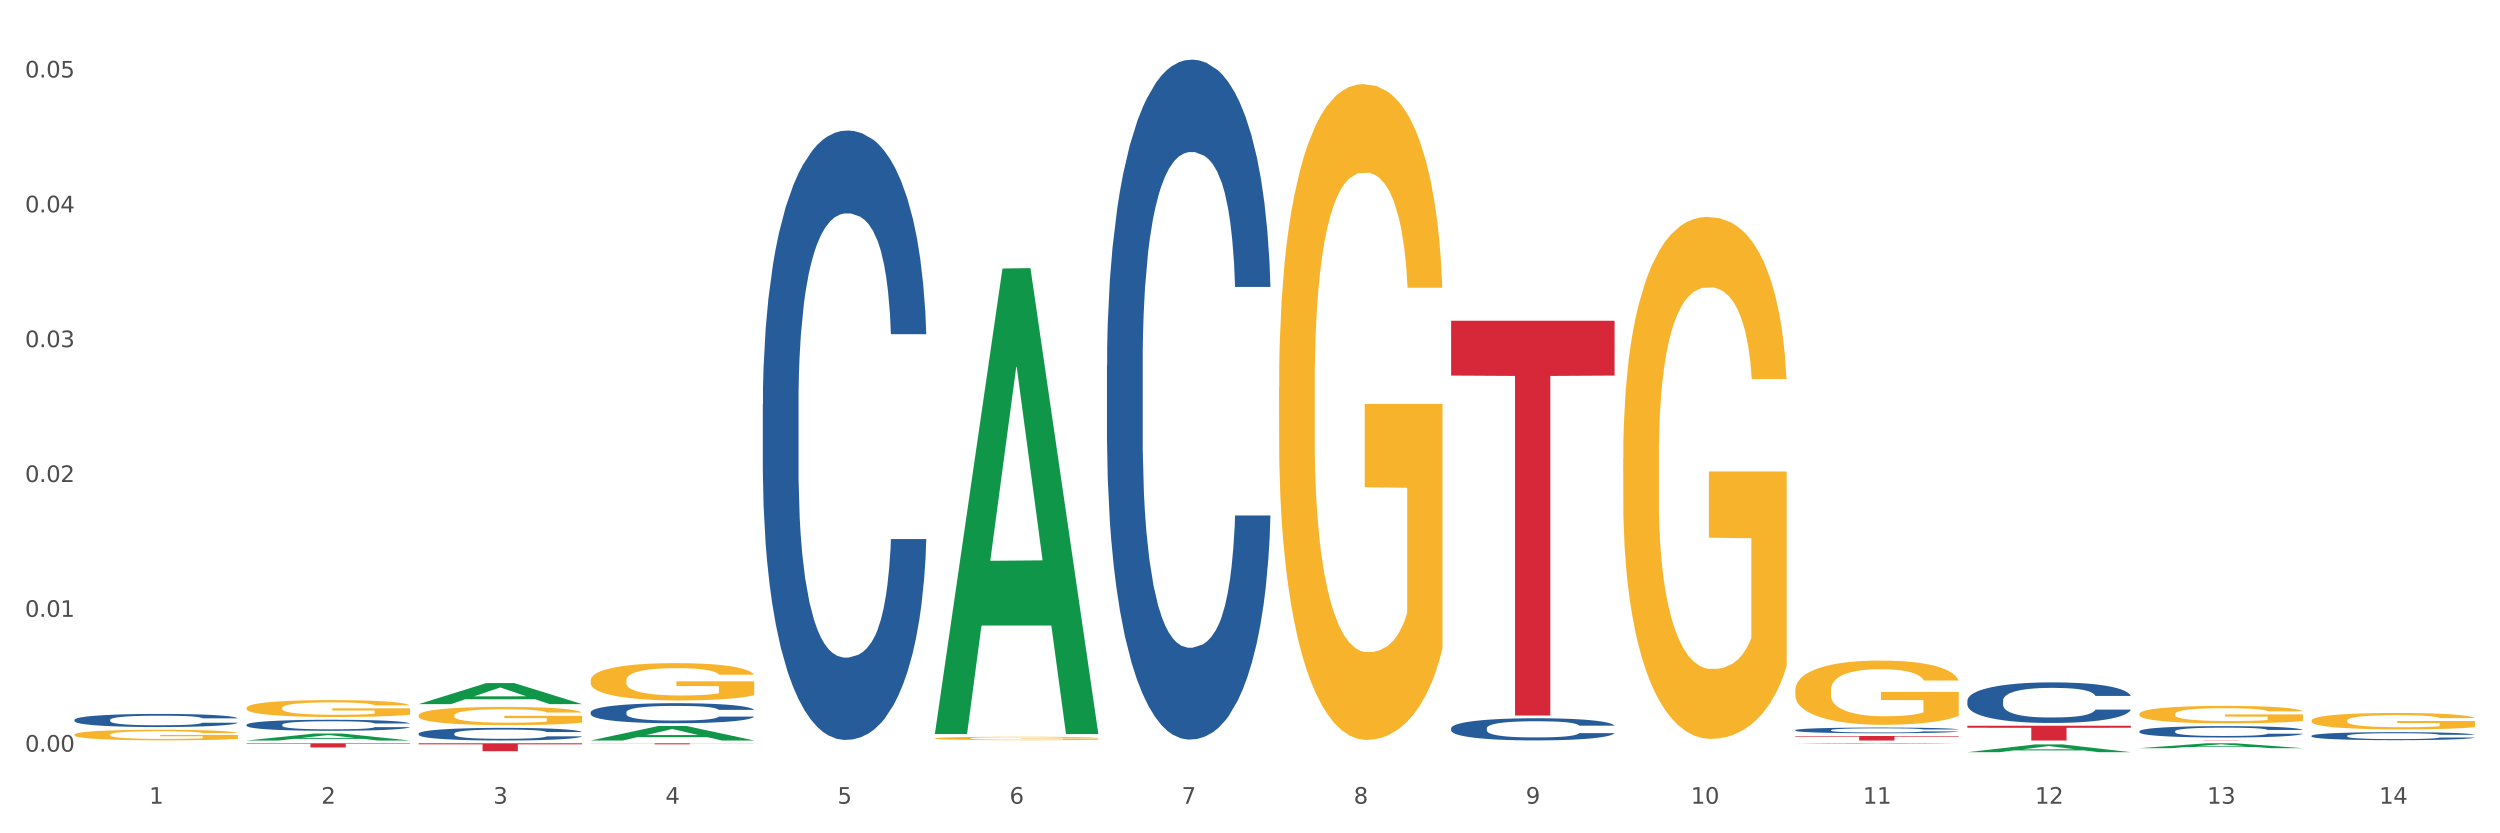 <?xml version="1.0" encoding="utf-8" standalone="no"?>
<!DOCTYPE svg PUBLIC "-//W3C//DTD SVG 1.1//EN"
  "http://www.w3.org/Graphics/SVG/1.1/DTD/svg11.dtd">
<svg xmlns:xlink="http://www.w3.org/1999/xlink" width="1080pt" height="360pt" viewBox="0 0 1080 360" xmlns="http://www.w3.org/2000/svg" version="1.1">
 <rect x="0" y="0" width="1080" height="360" fill="#333333" stroke="none"/>
 <defs>
  <style type="text/css">*{stroke-linejoin: round; stroke-linecap: butt}</style>
 </defs>
 <g id="figure_1">
  <g id="patch_1">
   <path d="M 0 360 
L 1080 360 
L 1080 0 
L 0 0 
z
" style="fill: #ffffff; stroke: #ffffff; stroke-linejoin: miter"/>
  </g>
  <g id="axes_1">
   <g id="matplotlib.axis_1">
    <g id="xtick_1">
     <g id="text_1">
      <!-- 1 -->
      <g style="fill: #4d4d4d" transform="translate(64.432 347.204) scale(0.096 -0.096)">
       <defs>
        <path id="DejaVuSans-31" d="M 794 531 
L 1825 531 
L 1825 4091 
L 703 3866 
L 703 4441 
L 1819 4666 
L 2450 4666 
L 2450 531 
L 3481 531 
L 3481 0 
L 794 0 
L 794 531 
z
" transform="scale(0.016)"/>
       </defs>
       <use xlink:href="#DejaVuSans-31"/>
      </g>
     </g>
    </g>
    <g id="xtick_2">
     <g id="text_2">
      <!-- 2 -->
      <g style="fill: #4d4d4d" transform="translate(138.771 347.204) scale(0.096 -0.096)">
       <defs>
        <path id="DejaVuSans-32" d="M 1228 531 
L 3431 531 
L 3431 0 
L 469 0 
L 469 531 
Q 828 903 1448 1529 
Q 2069 2156 2228 2338 
Q 2531 2678 2651 2914 
Q 2772 3150 2772 3378 
Q 2772 3750 2511 3984 
Q 2250 4219 1831 4219 
Q 1534 4219 1204 4116 
Q 875 4013 500 3803 
L 500 4441 
Q 881 4594 1212 4672 
Q 1544 4750 1819 4750 
Q 2544 4750 2975 4387 
Q 3406 4025 3406 3419 
Q 3406 3131 3298 2873 
Q 3191 2616 2906 2266 
Q 2828 2175 2409 1742 
Q 1991 1309 1228 531 
z
" transform="scale(0.016)"/>
       </defs>
       <use xlink:href="#DejaVuSans-32"/>
      </g>
     </g>
    </g>
    <g id="xtick_3">
     <g id="text_3">
      <!-- 3 -->
      <g style="fill: #4d4d4d" transform="translate(213.109 347.204) scale(0.096 -0.096)">
       <defs>
        <path id="DejaVuSans-33" d="M 2597 2516 
Q 3050 2419 3304 2112 
Q 3559 1806 3559 1356 
Q 3559 666 3084 287 
Q 2609 -91 1734 -91 
Q 1441 -91 1130 -33 
Q 819 25 488 141 
L 488 750 
Q 750 597 1062 519 
Q 1375 441 1716 441 
Q 2309 441 2620 675 
Q 2931 909 2931 1356 
Q 2931 1769 2642 2001 
Q 2353 2234 1838 2234 
L 1294 2234 
L 1294 2753 
L 1863 2753 
Q 2328 2753 2575 2939 
Q 2822 3125 2822 3475 
Q 2822 3834 2567 4026 
Q 2313 4219 1838 4219 
Q 1578 4219 1281 4162 
Q 984 4106 628 3988 
L 628 4550 
Q 988 4650 1302 4700 
Q 1616 4750 1894 4750 
Q 2613 4750 3031 4423 
Q 3450 4097 3450 3541 
Q 3450 3153 3228 2886 
Q 3006 2619 2597 2516 
z
" transform="scale(0.016)"/>
       </defs>
       <use xlink:href="#DejaVuSans-33"/>
      </g>
     </g>
    </g>
    <g id="xtick_4">
     <g id="text_4">
      <!-- 4 -->
      <g style="fill: #4d4d4d" transform="translate(287.448 347.204) scale(0.096 -0.096)">
       <defs>
        <path id="DejaVuSans-34" d="M 2419 4116 
L 825 1625 
L 2419 1625 
L 2419 4116 
z
M 2253 4666 
L 3047 4666 
L 3047 1625 
L 3713 1625 
L 3713 1100 
L 3047 1100 
L 3047 0 
L 2419 0 
L 2419 1100 
L 313 1100 
L 313 1709 
L 2253 4666 
z
" transform="scale(0.016)"/>
       </defs>
       <use xlink:href="#DejaVuSans-34"/>
      </g>
     </g>
    </g>
    <g id="xtick_5">
     <g id="text_5">
      <!-- 5 -->
      <g style="fill: #4d4d4d" transform="translate(361.787 347.204) scale(0.096 -0.096)">
       <defs>
        <path id="DejaVuSans-35" d="M 691 4666 
L 3169 4666 
L 3169 4134 
L 1269 4134 
L 1269 2991 
Q 1406 3038 1543 3061 
Q 1681 3084 1819 3084 
Q 2600 3084 3056 2656 
Q 3513 2228 3513 1497 
Q 3513 744 3044 326 
Q 2575 -91 1722 -91 
Q 1428 -91 1123 -41 
Q 819 9 494 109 
L 494 744 
Q 775 591 1075 516 
Q 1375 441 1709 441 
Q 2250 441 2565 725 
Q 2881 1009 2881 1497 
Q 2881 1984 2565 2268 
Q 2250 2553 1709 2553 
Q 1456 2553 1204 2497 
Q 953 2441 691 2322 
L 691 4666 
z
" transform="scale(0.016)"/>
       </defs>
       <use xlink:href="#DejaVuSans-35"/>
      </g>
     </g>
    </g>
    <g id="xtick_6">
     <g id="text_6">
      <!-- 6 -->
      <g style="fill: #4d4d4d" transform="translate(436.125 347.204) scale(0.096 -0.096)">
       <defs>
        <path id="DejaVuSans-36" d="M 2113 2584 
Q 1688 2584 1439 2293 
Q 1191 2003 1191 1497 
Q 1191 994 1439 701 
Q 1688 409 2113 409 
Q 2538 409 2786 701 
Q 3034 994 3034 1497 
Q 3034 2003 2786 2293 
Q 2538 2584 2113 2584 
z
M 3366 4563 
L 3366 3988 
Q 3128 4100 2886 4159 
Q 2644 4219 2406 4219 
Q 1781 4219 1451 3797 
Q 1122 3375 1075 2522 
Q 1259 2794 1537 2939 
Q 1816 3084 2150 3084 
Q 2853 3084 3261 2657 
Q 3669 2231 3669 1497 
Q 3669 778 3244 343 
Q 2819 -91 2113 -91 
Q 1303 -91 875 529 
Q 447 1150 447 2328 
Q 447 3434 972 4092 
Q 1497 4750 2381 4750 
Q 2619 4750 2861 4703 
Q 3103 4656 3366 4563 
z
" transform="scale(0.016)"/>
       </defs>
       <use xlink:href="#DejaVuSans-36"/>
      </g>
     </g>
    </g>
    <g id="xtick_7">
     <g id="text_7">
      <!-- 7 -->
      <g style="fill: #4d4d4d" transform="translate(510.464 347.204) scale(0.096 -0.096)">
       <defs>
        <path id="DejaVuSans-37" d="M 525 4666 
L 3525 4666 
L 3525 4397 
L 1831 0 
L 1172 0 
L 2766 4134 
L 525 4134 
L 525 4666 
z
" transform="scale(0.016)"/>
       </defs>
       <use xlink:href="#DejaVuSans-37"/>
      </g>
     </g>
    </g>
    <g id="xtick_8">
     <g id="text_8">
      <!-- 8 -->
      <g style="fill: #4d4d4d" transform="translate(584.803 347.204) scale(0.096 -0.096)">
       <defs>
        <path id="DejaVuSans-38" d="M 2034 2216 
Q 1584 2216 1326 1975 
Q 1069 1734 1069 1313 
Q 1069 891 1326 650 
Q 1584 409 2034 409 
Q 2484 409 2743 651 
Q 3003 894 3003 1313 
Q 3003 1734 2745 1975 
Q 2488 2216 2034 2216 
z
M 1403 2484 
Q 997 2584 770 2862 
Q 544 3141 544 3541 
Q 544 4100 942 4425 
Q 1341 4750 2034 4750 
Q 2731 4750 3128 4425 
Q 3525 4100 3525 3541 
Q 3525 3141 3298 2862 
Q 3072 2584 2669 2484 
Q 3125 2378 3379 2068 
Q 3634 1759 3634 1313 
Q 3634 634 3220 271 
Q 2806 -91 2034 -91 
Q 1263 -91 848 271 
Q 434 634 434 1313 
Q 434 1759 690 2068 
Q 947 2378 1403 2484 
z
M 1172 3481 
Q 1172 3119 1398 2916 
Q 1625 2713 2034 2713 
Q 2441 2713 2670 2916 
Q 2900 3119 2900 3481 
Q 2900 3844 2670 4047 
Q 2441 4250 2034 4250 
Q 1625 4250 1398 4047 
Q 1172 3844 1172 3481 
z
" transform="scale(0.016)"/>
       </defs>
       <use xlink:href="#DejaVuSans-38"/>
      </g>
     </g>
    </g>
    <g id="xtick_9">
     <g id="text_9">
      <!-- 9 -->
      <g style="fill: #4d4d4d" transform="translate(659.142 347.204) scale(0.096 -0.096)">
       <defs>
        <path id="DejaVuSans-39" d="M 703 97 
L 703 672 
Q 941 559 1184 500 
Q 1428 441 1663 441 
Q 2288 441 2617 861 
Q 2947 1281 2994 2138 
Q 2813 1869 2534 1725 
Q 2256 1581 1919 1581 
Q 1219 1581 811 2004 
Q 403 2428 403 3163 
Q 403 3881 828 4315 
Q 1253 4750 1959 4750 
Q 2769 4750 3195 4129 
Q 3622 3509 3622 2328 
Q 3622 1225 3098 567 
Q 2575 -91 1691 -91 
Q 1453 -91 1209 -44 
Q 966 3 703 97 
z
M 1959 2075 
Q 2384 2075 2632 2365 
Q 2881 2656 2881 3163 
Q 2881 3666 2632 3958 
Q 2384 4250 1959 4250 
Q 1534 4250 1286 3958 
Q 1038 3666 1038 3163 
Q 1038 2656 1286 2365 
Q 1534 2075 1959 2075 
z
" transform="scale(0.016)"/>
       </defs>
       <use xlink:href="#DejaVuSans-39"/>
      </g>
     </g>
    </g>
    <g id="xtick_10">
     <g id="text_10">
      <!-- 10 -->
      <g style="fill: #4d4d4d" transform="translate(730.426 347.204) scale(0.096 -0.096)">
       <defs>
        <path id="DejaVuSans-30" d="M 2034 4250 
Q 1547 4250 1301 3770 
Q 1056 3291 1056 2328 
Q 1056 1369 1301 889 
Q 1547 409 2034 409 
Q 2525 409 2770 889 
Q 3016 1369 3016 2328 
Q 3016 3291 2770 3770 
Q 2525 4250 2034 4250 
z
M 2034 4750 
Q 2819 4750 3233 4129 
Q 3647 3509 3647 2328 
Q 3647 1150 3233 529 
Q 2819 -91 2034 -91 
Q 1250 -91 836 529 
Q 422 1150 422 2328 
Q 422 3509 836 4129 
Q 1250 4750 2034 4750 
z
" transform="scale(0.016)"/>
       </defs>
       <use xlink:href="#DejaVuSans-31"/>
       <use xlink:href="#DejaVuSans-30" transform="translate(63.623 0)"/>
      </g>
     </g>
    </g>
    <g id="xtick_11">
     <g id="text_11">
      <!-- 11 -->
      <g style="fill: #4d4d4d" transform="translate(804.765 347.204) scale(0.096 -0.096)">
       <use xlink:href="#DejaVuSans-31"/>
       <use xlink:href="#DejaVuSans-31" transform="translate(63.623 0)"/>
      </g>
     </g>
    </g>
    <g id="xtick_12">
     <g id="text_12">
      <!-- 12 -->
      <g style="fill: #4d4d4d" transform="translate(879.104 347.204) scale(0.096 -0.096)">
       <use xlink:href="#DejaVuSans-31"/>
       <use xlink:href="#DejaVuSans-32" transform="translate(63.623 0)"/>
      </g>
     </g>
    </g>
    <g id="xtick_13">
     <g id="text_13">
      <!-- 13 -->
      <g style="fill: #4d4d4d" transform="translate(953.442 347.204) scale(0.096 -0.096)">
       <use xlink:href="#DejaVuSans-31"/>
       <use xlink:href="#DejaVuSans-33" transform="translate(63.623 0)"/>
      </g>
     </g>
    </g>
    <g id="xtick_14">
     <g id="text_14">
      <!-- 14 -->
      <g style="fill: #4d4d4d" transform="translate(1027.781 347.204) scale(0.096 -0.096)">
       <use xlink:href="#DejaVuSans-31"/>
       <use xlink:href="#DejaVuSans-34" transform="translate(63.623 0)"/>
      </g>
     </g>
    </g>
    <g id="xtick_15"/>
    <g id="xtick_16"/>
    <g id="xtick_17"/>
    <g id="xtick_18"/>
    <g id="xtick_19"/>
    <g id="xtick_20"/>
    <g id="xtick_21"/>
    <g id="xtick_22"/>
    <g id="xtick_23"/>
    <g id="xtick_24"/>
    <g id="xtick_25"/>
    <g id="xtick_26"/>
    <g id="xtick_27"/>
   </g>
   <g id="matplotlib.axis_2">
    <g id="ytick_1">
     <g id="text_15">
      <!-- 0.00 -->
      <g style="fill: #4d4d4d" transform="translate(10.8 324.726) scale(0.096 -0.096)">
       <defs>
        <path id="DejaVuSans-2e" d="M 684 794 
L 1344 794 
L 1344 0 
L 684 0 
L 684 794 
z
" transform="scale(0.016)"/>
       </defs>
       <use xlink:href="#DejaVuSans-30"/>
       <use xlink:href="#DejaVuSans-2e" transform="translate(63.623 0)"/>
       <use xlink:href="#DejaVuSans-30" transform="translate(95.41 0)"/>
       <use xlink:href="#DejaVuSans-30" transform="translate(159.033 0)"/>
      </g>
     </g>
    </g>
    <g id="ytick_2">
     <g id="text_16">
      <!-- 0.01 -->
      <g style="fill: #4d4d4d" transform="translate(10.8 266.477) scale(0.096 -0.096)">
       <use xlink:href="#DejaVuSans-30"/>
       <use xlink:href="#DejaVuSans-2e" transform="translate(63.623 0)"/>
       <use xlink:href="#DejaVuSans-30" transform="translate(95.41 0)"/>
       <use xlink:href="#DejaVuSans-31" transform="translate(159.033 0)"/>
      </g>
     </g>
    </g>
    <g id="ytick_3">
     <g id="text_17">
      <!-- 0.02 -->
      <g style="fill: #4d4d4d" transform="translate(10.8 208.228) scale(0.096 -0.096)">
       <use xlink:href="#DejaVuSans-30"/>
       <use xlink:href="#DejaVuSans-2e" transform="translate(63.623 0)"/>
       <use xlink:href="#DejaVuSans-30" transform="translate(95.41 0)"/>
       <use xlink:href="#DejaVuSans-32" transform="translate(159.033 0)"/>
      </g>
     </g>
    </g>
    <g id="ytick_4">
     <g id="text_18">
      <!-- 0.03 -->
      <g style="fill: #4d4d4d" transform="translate(10.8 149.979) scale(0.096 -0.096)">
       <use xlink:href="#DejaVuSans-30"/>
       <use xlink:href="#DejaVuSans-2e" transform="translate(63.623 0)"/>
       <use xlink:href="#DejaVuSans-30" transform="translate(95.41 0)"/>
       <use xlink:href="#DejaVuSans-33" transform="translate(159.033 0)"/>
      </g>
     </g>
    </g>
    <g id="ytick_5">
     <g id="text_19">
      <!-- 0.04 -->
      <g style="fill: #4d4d4d" transform="translate(10.8 91.73) scale(0.096 -0.096)">
       <use xlink:href="#DejaVuSans-30"/>
       <use xlink:href="#DejaVuSans-2e" transform="translate(63.623 0)"/>
       <use xlink:href="#DejaVuSans-30" transform="translate(95.41 0)"/>
       <use xlink:href="#DejaVuSans-34" transform="translate(159.033 0)"/>
      </g>
     </g>
    </g>
    <g id="ytick_6">
     <g id="text_20">
      <!-- 0.05 -->
      <g style="fill: #4d4d4d" transform="translate(10.8 33.481) scale(0.096 -0.096)">
       <use xlink:href="#DejaVuSans-30"/>
       <use xlink:href="#DejaVuSans-2e" transform="translate(63.623 0)"/>
       <use xlink:href="#DejaVuSans-30" transform="translate(95.41 0)"/>
       <use xlink:href="#DejaVuSans-35" transform="translate(159.033 0)"/>
      </g>
     </g>
    </g>
    <g id="ytick_7"/>
    <g id="ytick_8"/>
    <g id="ytick_9"/>
    <g id="ytick_10"/>
    <g id="ytick_11"/>
   </g>
   <g id="PolyCollection_1">
    <path d="M 106.514 319.892 
L 106.587 319.889 
L 135.709 316.889 
L 147.795 316.886 
L 177.135 319.898 
L 163.157 319.898 
L 156.823 319.196 
L 126.754 319.196 
L 126.535 319.208 
L 120.42 319.898 
L 106.514 319.898 
L 106.514 319.892 
L 130.54 318.778 
L 153.037 318.775 
L 141.897 317.528 
L 141.752 317.523 
L 141.606 317.531 
L 130.467 318.775 
L 130.54 318.778 
L 106.514 319.892 
z
" clip-path="url(#p29cb82766d)" style="fill: #109648"/>
    <path d="M 180.852 316.89 
L 180.936 316.885 
L 180.936 316.746 
L 181.186 316.556 
L 182.105 316.207 
L 183.273 315.943 
L 185.277 315.634 
L 186.362 315.504 
L 187.781 315.359 
L 190.703 315.125 
L 194.042 314.925 
L 196.379 314.816 
L 198.132 314.746 
L 202.056 314.621 
L 204.31 314.566 
L 206.647 314.521 
L 208.65 314.492 
L 211.989 314.457 
L 214.661 314.442 
L 217.749 314.437 
L 220.337 314.442 
L 223.76 314.462 
L 228.768 314.521 
L 230.688 314.556 
L 233.276 314.616 
L 235.947 314.696 
L 238.118 314.776 
L 240.622 314.891 
L 243.21 315.04 
L 245.714 315.23 
L 247.467 315.404 
L 248.886 315.589 
L 250.139 315.813 
L 251.057 316.058 
L 251.474 316.262 
L 236.198 316.262 
L 235.78 316.077 
L 234.946 315.878 
L 234.111 315.743 
L 233.193 315.634 
L 231.774 315.509 
L 230.521 315.429 
L 228.434 315.334 
L 226.514 315.275 
L 224.928 315.24 
L 223.008 315.21 
L 218.918 315.18 
L 215.996 315.18 
L 214.16 315.19 
L 211.906 315.215 
L 209.986 315.25 
L 207.732 315.309 
L 205.979 315.374 
L 204.226 315.459 
L 203.224 315.519 
L 201.722 315.629 
L 200.72 315.718 
L 199.384 315.873 
L 198.633 315.983 
L 197.297 316.267 
L 196.713 316.476 
L 196.463 316.621 
L 196.296 316.781 
L 196.296 317.559 
L 196.797 317.908 
L 197.214 318.057 
L 197.882 318.227 
L 199.134 318.446 
L 200.97 318.661 
L 202.89 318.815 
L 204.476 318.91 
L 205.979 318.98 
L 207.482 319.035 
L 209.318 319.085 
L 210.821 319.115 
L 213.075 319.145 
L 215.746 319.16 
L 217.833 319.16 
L 222.09 319.135 
L 224.01 319.11 
L 225.847 319.075 
L 227.85 319.02 
L 229.436 318.96 
L 230.354 318.915 
L 231.857 318.82 
L 233.026 318.721 
L 234.027 318.606 
L 234.695 318.506 
L 235.447 318.357 
L 236.031 318.187 
L 236.198 318.097 
L 251.474 318.097 
L 251.14 318.277 
L 250.556 318.451 
L 249.387 318.686 
L 248.469 318.82 
L 247.05 318.985 
L 245.547 319.125 
L 243.46 319.279 
L 241.54 319.394 
L 239.537 319.494 
L 237.367 319.583 
L 233.443 319.708 
L 232.024 319.743 
L 229.019 319.803 
L 226.681 319.838 
L 223.259 319.873 
L 219.753 319.893 
L 216.08 319.898 
L 212.824 319.888 
L 209.235 319.858 
L 206.981 319.828 
L 204.476 319.783 
L 201.555 319.713 
L 198.8 319.628 
L 196.212 319.529 
L 193.791 319.414 
L 191.538 319.284 
L 188.616 319.07 
L 186.445 318.86 
L 184.859 318.666 
L 183.774 318.501 
L 182.689 318.292 
L 182.105 318.147 
L 181.186 317.798 
L 180.852 317.474 
L 180.852 316.89 
z
" clip-path="url(#p29cb82766d)" style="fill: #255c99"/>
    <path d="M 924.24 319.787 
L 994.861 319.787 
L 994.861 319.802 
L 967.081 319.802 
L 967.081 319.898 
L 951.852 319.898 
L 951.852 319.802 
L 924.24 319.802 
L 924.24 319.787 
L 924.24 319.787 
z
" clip-path="url(#p29cb82766d)" style="fill: #d62839"/>
    <path d="M 849.901 313.504 
L 920.523 313.504 
L 920.523 314.393 
L 892.742 314.399 
L 892.742 319.898 
L 877.514 319.898 
L 877.514 314.399 
L 849.901 314.393 
L 849.901 313.51 
L 849.901 313.504 
z
" clip-path="url(#p29cb82766d)" style="fill: #d62839"/>
    <path d="M 775.562 317.95 
L 846.184 317.95 
L 846.184 318.221 
L 818.404 318.222 
L 818.404 319.898 
L 803.175 319.898 
L 803.175 318.222 
L 775.562 318.221 
L 775.562 317.952 
L 775.562 317.95 
z
" clip-path="url(#p29cb82766d)" style="fill: #d62839"/>
    <path d="M 626.885 138.545 
L 697.506 138.545 
L 697.506 162.247 
L 669.726 162.407 
L 669.726 309.102 
L 654.497 309.102 
L 654.497 162.407 
L 626.885 162.247 
L 626.885 138.705 
L 626.885 138.545 
z
" clip-path="url(#p29cb82766d)" style="fill: #d62839"/>
    <path d="M 255.191 321.079 
L 325.813 321.079 
L 325.813 321.145 
L 298.033 321.146 
L 298.033 321.555 
L 282.804 321.555 
L 282.804 321.146 
L 255.191 321.145 
L 255.191 321.079 
L 255.191 321.079 
z
" clip-path="url(#p29cb82766d)" style="fill: #d62839"/>
    <path d="M 32.175 317.371 
L 32.258 317.367 
L 32.258 317.217 
L 32.425 317.088 
L 33.259 316.776 
L 34.51 316.517 
L 35.427 316.38 
L 36.344 316.267 
L 37.428 316.155 
L 38.762 316.038 
L 41.18 315.868 
L 42.681 315.78 
L 44.515 315.689 
L 47.85 315.555 
L 50.268 315.48 
L 52.77 315.418 
L 56.855 315.343 
L 59.523 315.31 
L 62.358 315.285 
L 65.777 315.268 
L 68.361 315.264 
L 74.031 315.276 
L 78.867 315.314 
L 81.202 315.343 
L 84.203 315.393 
L 85.788 315.426 
L 88.372 315.493 
L 91.04 315.58 
L 92.875 315.655 
L 95.626 315.797 
L 97.711 315.938 
L 99.628 316.113 
L 100.629 316.234 
L 101.379 316.347 
L 102.046 316.476 
L 102.713 316.68 
L 87.705 316.68 
L 87.122 316.534 
L 86.204 316.397 
L 84.87 316.263 
L 83.703 316.18 
L 81.702 316.076 
L 79.868 316.009 
L 77.95 315.959 
L 75.615 315.918 
L 73.781 315.897 
L 71.196 315.88 
L 66.11 315.884 
L 62.692 315.918 
L 60.357 315.959 
L 58.856 315.997 
L 57.522 316.038 
L 56.021 316.097 
L 54.27 316.184 
L 53.02 316.263 
L 51.769 316.363 
L 50.768 316.463 
L 49.851 316.58 
L 49.101 316.705 
L 48.517 316.834 
L 48.017 316.992 
L 47.6 317.254 
L 47.6 317.825 
L 47.767 317.954 
L 48.184 318.125 
L 48.684 318.254 
L 49.518 318.408 
L 50.268 318.512 
L 51.686 318.662 
L 53.27 318.787 
L 54.52 318.866 
L 55.771 318.933 
L 57.939 319.024 
L 60.357 319.099 
L 62.441 319.145 
L 65.276 319.187 
L 67.194 319.203 
L 68.862 319.212 
L 72.947 319.212 
L 75.865 319.199 
L 79.117 319.17 
L 81.619 319.132 
L 83.703 319.087 
L 86.038 319.012 
L 87.538 318.941 
L 87.538 318.071 
L 69.195 318.066 
L 69.195 317.488 
L 102.797 317.488 
L 102.797 319.187 
L 101.379 319.274 
L 99.795 319.353 
L 98.128 319.424 
L 95.626 319.511 
L 92.625 319.595 
L 89.956 319.653 
L 87.122 319.703 
L 83.786 319.749 
L 79.451 319.79 
L 76.783 319.807 
L 73.447 319.82 
L 69.529 319.824 
L 66.11 319.815 
L 62.775 319.795 
L 59.273 319.757 
L 55.855 319.703 
L 53.27 319.649 
L 50.685 319.582 
L 47.934 319.495 
L 45.766 319.412 
L 44.098 319.337 
L 42.264 319.241 
L 40.263 319.116 
L 38.762 319.003 
L 37.428 318.887 
L 36.01 318.737 
L 35.01 318.608 
L 34.009 318.445 
L 33.426 318.325 
L 32.759 318.137 
L 32.258 317.875 
L 32.175 317.371 
z
" clip-path="url(#p29cb82766d)" style="fill: #f7b32b"/>
    <path d="M 180.852 321.079 
L 251.474 321.079 
L 251.474 321.557 
L 223.694 321.56 
L 223.694 324.519 
L 208.465 324.519 
L 208.465 321.56 
L 180.852 321.557 
L 180.852 321.082 
L 180.852 321.079 
z
" clip-path="url(#p29cb82766d)" style="fill: #d62839"/>
    <path d="M 998.578 311.284 
L 998.662 311.277 
L 998.662 311.044 
L 998.828 310.842 
L 999.662 310.356 
L 1000.913 309.954 
L 1001.83 309.74 
L 1002.747 309.565 
L 1003.831 309.389 
L 1005.165 309.208 
L 1007.583 308.942 
L 1009.084 308.806 
L 1010.918 308.663 
L 1014.253 308.455 
L 1016.671 308.338 
L 1019.173 308.241 
L 1023.258 308.124 
L 1025.926 308.073 
L 1028.761 308.034 
L 1032.18 308.008 
L 1034.765 308.001 
L 1040.434 308.021 
L 1045.27 308.079 
L 1047.605 308.124 
L 1050.607 308.202 
L 1052.191 308.254 
L 1054.775 308.358 
L 1057.444 308.494 
L 1059.278 308.611 
L 1062.029 308.832 
L 1064.114 309.052 
L 1066.032 309.325 
L 1067.032 309.513 
L 1067.783 309.688 
L 1068.45 309.889 
L 1069.117 310.207 
L 1054.108 310.207 
L 1053.525 309.98 
L 1052.608 309.766 
L 1051.274 309.558 
L 1050.106 309.428 
L 1048.105 309.266 
L 1046.271 309.162 
L 1044.353 309.084 
L 1042.019 309.02 
L 1040.184 308.987 
L 1037.599 308.961 
L 1032.513 308.968 
L 1029.095 309.02 
L 1026.76 309.084 
L 1025.259 309.143 
L 1023.925 309.208 
L 1022.425 309.299 
L 1020.674 309.435 
L 1019.423 309.558 
L 1018.172 309.714 
L 1017.172 309.869 
L 1016.255 310.051 
L 1015.504 310.246 
L 1014.92 310.447 
L 1014.42 310.693 
L 1014.003 311.102 
L 1014.003 311.991 
L 1014.17 312.192 
L 1014.587 312.458 
L 1015.087 312.659 
L 1015.921 312.899 
L 1016.671 313.061 
L 1018.089 313.295 
L 1019.673 313.489 
L 1020.924 313.612 
L 1022.174 313.716 
L 1024.342 313.859 
L 1026.76 313.976 
L 1028.845 314.047 
L 1031.68 314.112 
L 1033.597 314.138 
L 1035.265 314.151 
L 1039.35 314.151 
L 1042.269 314.131 
L 1045.52 314.086 
L 1048.022 314.028 
L 1050.106 313.956 
L 1052.441 313.839 
L 1053.942 313.729 
L 1053.942 312.373 
L 1035.598 312.367 
L 1035.598 311.465 
L 1069.2 311.465 
L 1069.2 314.112 
L 1067.783 314.248 
L 1066.198 314.371 
L 1064.531 314.482 
L 1062.029 314.618 
L 1059.028 314.748 
L 1056.36 314.838 
L 1053.525 314.916 
L 1050.19 314.988 
L 1045.854 315.052 
L 1043.186 315.078 
L 1039.851 315.098 
L 1035.932 315.104 
L 1032.513 315.091 
L 1029.178 315.059 
L 1025.676 315.001 
L 1022.258 314.916 
L 1019.673 314.832 
L 1017.088 314.728 
L 1014.337 314.592 
L 1012.169 314.462 
L 1010.501 314.345 
L 1008.667 314.196 
L 1006.666 314.002 
L 1005.165 313.826 
L 1003.831 313.645 
L 1002.414 313.411 
L 1001.413 313.21 
L 1000.413 312.957 
L 999.829 312.769 
L 999.162 312.477 
L 998.662 312.068 
L 998.578 311.284 
z
" clip-path="url(#p29cb82766d)" style="fill: #f7b32b"/>
    <path d="M 106.514 321.079 
L 177.135 321.079 
L 177.135 321.332 
L 149.355 321.333 
L 149.355 322.898 
L 134.126 322.898 
L 134.126 321.333 
L 106.514 321.332 
L 106.514 321.081 
L 106.514 321.079 
z
" clip-path="url(#p29cb82766d)" style="fill: #d62839"/>
    <path d="M 998.578 317.846 
L 998.662 317.843 
L 998.662 317.754 
L 998.912 317.633 
L 999.83 317.411 
L 1000.999 317.243 
L 1003.003 317.047 
L 1004.088 316.964 
L 1005.507 316.872 
L 1008.429 316.723 
L 1011.768 316.596 
L 1014.105 316.527 
L 1015.858 316.482 
L 1019.781 316.403 
L 1022.035 316.368 
L 1024.373 316.34 
L 1026.376 316.321 
L 1029.715 316.298 
L 1032.387 316.289 
L 1035.475 316.286 
L 1038.063 316.289 
L 1041.486 316.302 
L 1046.494 316.34 
L 1048.414 316.362 
L 1051.002 316.4 
L 1053.673 316.451 
L 1055.844 316.501 
L 1058.348 316.574 
L 1060.936 316.669 
L 1063.44 316.79 
L 1065.193 316.901 
L 1066.612 317.018 
L 1067.864 317.161 
L 1068.783 317.316 
L 1069.2 317.446 
L 1053.924 317.446 
L 1053.506 317.329 
L 1052.671 317.202 
L 1051.837 317.116 
L 1050.918 317.047 
L 1049.499 316.967 
L 1048.247 316.917 
L 1046.16 316.856 
L 1044.24 316.818 
L 1042.654 316.796 
L 1040.734 316.777 
L 1036.644 316.758 
L 1033.722 316.758 
L 1031.886 316.764 
L 1029.632 316.78 
L 1027.712 316.802 
L 1025.458 316.841 
L 1023.705 316.882 
L 1021.952 316.936 
L 1020.95 316.974 
L 1019.448 317.043 
L 1018.446 317.101 
L 1017.11 317.199 
L 1016.359 317.269 
L 1015.023 317.449 
L 1014.439 317.583 
L 1014.188 317.674 
L 1014.022 317.776 
L 1014.022 318.271 
L 1014.522 318.493 
L 1014.94 318.588 
L 1015.608 318.695 
L 1016.86 318.835 
L 1018.696 318.971 
L 1020.616 319.07 
L 1022.202 319.13 
L 1023.705 319.174 
L 1025.207 319.209 
L 1027.044 319.241 
L 1028.547 319.26 
L 1030.8 319.279 
L 1033.472 319.288 
L 1035.559 319.288 
L 1039.816 319.273 
L 1041.736 319.257 
L 1043.572 319.235 
L 1045.576 319.2 
L 1047.162 319.162 
L 1048.08 319.133 
L 1049.583 319.073 
L 1050.752 319.009 
L 1051.753 318.936 
L 1052.421 318.873 
L 1053.172 318.778 
L 1053.757 318.67 
L 1053.924 318.613 
L 1069.2 318.613 
L 1068.866 318.727 
L 1068.282 318.838 
L 1067.113 318.987 
L 1066.195 319.073 
L 1064.776 319.177 
L 1063.273 319.266 
L 1061.186 319.365 
L 1059.266 319.437 
L 1057.263 319.501 
L 1055.092 319.558 
L 1051.169 319.637 
L 1049.75 319.659 
L 1046.745 319.697 
L 1044.407 319.72 
L 1040.985 319.742 
L 1037.479 319.755 
L 1033.806 319.758 
L 1030.55 319.751 
L 1026.96 319.732 
L 1024.707 319.713 
L 1022.202 319.685 
L 1019.281 319.64 
L 1016.526 319.586 
L 1013.938 319.523 
L 1011.517 319.45 
L 1009.263 319.368 
L 1006.342 319.231 
L 1004.171 319.098 
L 1002.585 318.975 
L 1001.5 318.87 
L 1000.415 318.737 
L 999.83 318.645 
L 998.912 318.423 
L 998.578 318.217 
L 998.578 317.846 
z
" clip-path="url(#p29cb82766d)" style="fill: #255c99"/>
    <path d="M 924.24 315.892 
L 924.323 315.887 
L 924.323 315.761 
L 924.573 315.59 
L 925.492 315.275 
L 926.66 315.036 
L 928.664 314.757 
L 929.749 314.64 
L 931.168 314.51 
L 934.09 314.298 
L 937.429 314.118 
L 939.766 314.019 
L 941.519 313.956 
L 945.443 313.844 
L 947.697 313.794 
L 950.034 313.754 
L 952.037 313.727 
L 955.377 313.695 
L 958.048 313.682 
L 961.136 313.677 
L 963.724 313.682 
L 967.147 313.7 
L 972.155 313.754 
L 974.075 313.785 
L 976.663 313.839 
L 979.335 313.911 
L 981.505 313.983 
L 984.009 314.087 
L 986.597 314.222 
L 989.101 314.393 
L 990.854 314.55 
L 992.273 314.717 
L 993.526 314.919 
L 994.444 315.14 
L 994.861 315.324 
L 979.585 315.324 
L 979.168 315.158 
L 978.333 314.978 
L 977.498 314.856 
L 976.58 314.757 
L 975.161 314.645 
L 973.908 314.573 
L 971.822 314.487 
L 969.902 314.433 
L 968.316 314.402 
L 966.396 314.375 
L 962.305 314.348 
L 959.383 314.348 
L 957.547 314.357 
L 955.293 314.379 
L 953.373 314.411 
L 951.119 314.465 
L 949.366 314.523 
L 947.613 314.6 
L 946.611 314.654 
L 945.109 314.753 
L 944.107 314.834 
L 942.771 314.973 
L 942.02 315.072 
L 940.685 315.329 
L 940.1 315.518 
L 939.85 315.648 
L 939.683 315.792 
L 939.683 316.495 
L 940.184 316.81 
L 940.601 316.945 
L 941.269 317.098 
L 942.521 317.296 
L 944.358 317.489 
L 946.278 317.629 
L 947.864 317.714 
L 949.366 317.777 
L 950.869 317.827 
L 952.705 317.872 
L 954.208 317.899 
L 956.462 317.926 
L 959.133 317.939 
L 961.22 317.939 
L 965.477 317.917 
L 967.397 317.894 
L 969.234 317.863 
L 971.237 317.813 
L 972.823 317.759 
L 973.742 317.719 
L 975.244 317.633 
L 976.413 317.543 
L 977.415 317.44 
L 978.082 317.35 
L 978.834 317.215 
L 979.418 317.062 
L 979.585 316.981 
L 994.861 316.981 
L 994.527 317.143 
L 993.943 317.3 
L 992.774 317.512 
L 991.856 317.633 
L 990.437 317.782 
L 988.934 317.908 
L 986.847 318.047 
L 984.927 318.151 
L 982.924 318.241 
L 980.754 318.322 
L 976.83 318.434 
L 975.411 318.466 
L 972.406 318.52 
L 970.069 318.551 
L 966.646 318.583 
L 963.14 318.601 
L 959.467 318.605 
L 956.211 318.596 
L 952.622 318.569 
L 950.368 318.542 
L 947.864 318.502 
L 944.942 318.439 
L 942.187 318.362 
L 939.599 318.272 
L 937.178 318.169 
L 934.925 318.052 
L 932.003 317.858 
L 929.832 317.669 
L 928.246 317.494 
L 927.161 317.345 
L 926.076 317.156 
L 925.492 317.026 
L 924.573 316.711 
L 924.24 316.418 
L 924.24 315.892 
z
" clip-path="url(#p29cb82766d)" style="fill: #255c99"/>
    <path d="M 849.901 302.665 
L 849.984 302.649 
L 849.984 302.201 
L 850.235 301.592 
L 851.153 300.471 
L 852.322 299.622 
L 854.325 298.629 
L 855.41 298.213 
L 856.829 297.748 
L 859.751 296.995 
L 863.09 296.355 
L 865.428 296.002 
L 867.181 295.778 
L 871.104 295.378 
L 873.358 295.202 
L 875.695 295.058 
L 877.699 294.961 
L 881.038 294.849 
L 883.709 294.801 
L 886.798 294.785 
L 889.386 294.801 
L 892.808 294.865 
L 897.817 295.058 
L 899.737 295.17 
L 902.325 295.362 
L 904.996 295.618 
L 907.166 295.874 
L 909.671 296.243 
L 912.258 296.723 
L 914.763 297.332 
L 916.516 297.892 
L 917.935 298.485 
L 919.187 299.206 
L 920.105 299.99 
L 920.523 300.647 
L 905.246 300.647 
L 904.829 300.055 
L 903.994 299.414 
L 903.159 298.981 
L 902.241 298.629 
L 900.822 298.229 
L 899.57 297.972 
L 897.483 297.668 
L 895.563 297.476 
L 893.977 297.364 
L 892.057 297.268 
L 887.966 297.172 
L 885.045 297.172 
L 883.208 297.204 
L 880.954 297.284 
L 879.034 297.396 
L 876.78 297.588 
L 875.027 297.796 
L 873.274 298.069 
L 872.273 298.261 
L 870.77 298.613 
L 869.768 298.901 
L 868.433 299.398 
L 867.681 299.75 
L 866.346 300.663 
L 865.761 301.336 
L 865.511 301.8 
L 865.344 302.313 
L 865.344 304.811 
L 865.845 305.932 
L 866.262 306.413 
L 866.93 306.957 
L 868.182 307.662 
L 870.019 308.351 
L 871.939 308.847 
L 873.525 309.152 
L 875.027 309.376 
L 876.53 309.552 
L 878.367 309.712 
L 879.869 309.808 
L 882.123 309.904 
L 884.794 309.952 
L 886.881 309.952 
L 891.139 309.872 
L 893.059 309.792 
L 894.895 309.68 
L 896.899 309.504 
L 898.485 309.312 
L 899.403 309.168 
L 900.905 308.863 
L 902.074 308.543 
L 903.076 308.175 
L 903.744 307.854 
L 904.495 307.374 
L 905.079 306.829 
L 905.246 306.541 
L 920.523 306.541 
L 920.189 307.118 
L 919.604 307.678 
L 918.436 308.431 
L 917.517 308.863 
L 916.098 309.392 
L 914.596 309.84 
L 912.509 310.337 
L 910.589 310.705 
L 908.585 311.026 
L 906.415 311.314 
L 902.491 311.714 
L 901.072 311.826 
L 898.067 312.019 
L 895.73 312.131 
L 892.307 312.243 
L 888.801 312.307 
L 885.128 312.323 
L 881.873 312.291 
L 878.283 312.195 
L 876.029 312.099 
L 873.525 311.954 
L 870.603 311.73 
L 867.848 311.458 
L 865.261 311.138 
L 862.84 310.769 
L 860.586 310.353 
L 857.664 309.664 
L 855.494 308.992 
L 853.908 308.367 
L 852.823 307.838 
L 851.737 307.166 
L 851.153 306.701 
L 850.235 305.58 
L 849.901 304.539 
L 849.901 302.665 
z
" clip-path="url(#p29cb82766d)" style="fill: #255c99"/>
    <path d="M 775.562 315.412 
L 775.646 315.41 
L 775.646 315.347 
L 775.896 315.261 
L 776.814 315.104 
L 777.983 314.985 
L 779.986 314.845 
L 781.072 314.787 
L 782.491 314.721 
L 785.412 314.616 
L 788.752 314.526 
L 791.089 314.476 
L 792.842 314.445 
L 796.765 314.388 
L 799.019 314.364 
L 801.357 314.343 
L 803.36 314.33 
L 806.699 314.314 
L 809.37 314.307 
L 812.459 314.305 
L 815.047 314.307 
L 818.469 314.316 
L 823.478 314.343 
L 825.398 314.359 
L 827.986 314.386 
L 830.657 314.422 
L 832.828 314.458 
L 835.332 314.51 
L 837.92 314.577 
L 840.424 314.663 
L 842.177 314.742 
L 843.596 314.825 
L 844.848 314.926 
L 845.766 315.036 
L 846.184 315.129 
L 830.908 315.129 
L 830.49 315.045 
L 829.655 314.955 
L 828.821 314.895 
L 827.902 314.845 
L 826.483 314.789 
L 825.231 314.753 
L 823.144 314.71 
L 821.224 314.683 
L 819.638 314.667 
L 817.718 314.654 
L 813.628 314.64 
L 810.706 314.64 
L 808.87 314.645 
L 806.616 314.656 
L 804.696 314.672 
L 802.442 314.699 
L 800.689 314.728 
L 798.936 314.766 
L 797.934 314.793 
L 796.431 314.843 
L 795.43 314.883 
L 794.094 314.953 
L 793.343 315.003 
L 792.007 315.131 
L 791.423 315.225 
L 791.172 315.291 
L 791.005 315.363 
L 791.005 315.713 
L 791.506 315.871 
L 791.924 315.938 
L 792.591 316.015 
L 793.844 316.114 
L 795.68 316.211 
L 797.6 316.28 
L 799.186 316.323 
L 800.689 316.355 
L 802.191 316.379 
L 804.028 316.402 
L 805.53 316.415 
L 807.784 316.429 
L 810.456 316.436 
L 812.543 316.436 
L 816.8 316.424 
L 818.72 316.413 
L 820.556 316.397 
L 822.56 316.373 
L 824.146 316.346 
L 825.064 316.325 
L 826.567 316.283 
L 827.735 316.238 
L 828.737 316.186 
L 829.405 316.141 
L 830.156 316.073 
L 830.741 315.997 
L 830.908 315.956 
L 846.184 315.956 
L 845.85 316.037 
L 845.266 316.116 
L 844.097 316.222 
L 843.179 316.283 
L 841.76 316.357 
L 840.257 316.42 
L 838.17 316.49 
L 836.25 316.541 
L 834.247 316.586 
L 832.076 316.627 
L 828.153 316.683 
L 826.734 316.699 
L 823.728 316.726 
L 821.391 316.742 
L 817.969 316.757 
L 814.463 316.766 
L 810.79 316.769 
L 807.534 316.764 
L 803.944 316.751 
L 801.69 316.737 
L 799.186 316.717 
L 796.264 316.685 
L 793.51 316.647 
L 790.922 316.602 
L 788.501 316.55 
L 786.247 316.492 
L 783.325 316.395 
L 781.155 316.301 
L 779.569 316.213 
L 778.484 316.139 
L 777.399 316.044 
L 776.814 315.979 
L 775.896 315.821 
L 775.562 315.675 
L 775.562 315.412 
z
" clip-path="url(#p29cb82766d)" style="fill: #255c99"/>
    <path d="M 626.885 314.585 
L 626.968 314.577 
L 626.968 314.332 
L 627.219 313.999 
L 628.137 313.387 
L 629.306 312.924 
L 631.309 312.382 
L 632.394 312.155 
L 633.813 311.901 
L 636.735 311.49 
L 640.074 311.14 
L 642.411 310.948 
L 644.164 310.826 
L 648.088 310.607 
L 650.342 310.511 
L 652.679 310.432 
L 654.683 310.38 
L 658.022 310.319 
L 660.693 310.292 
L 663.782 310.284 
L 666.369 310.292 
L 669.792 310.327 
L 674.801 310.432 
L 676.721 310.493 
L 679.308 310.598 
L 681.98 310.738 
L 684.15 310.878 
L 686.654 311.079 
L 689.242 311.342 
L 691.747 311.674 
L 693.5 311.98 
L 694.919 312.303 
L 696.171 312.697 
L 697.089 313.125 
L 697.506 313.484 
L 682.23 313.484 
L 681.813 313.16 
L 680.978 312.81 
L 680.143 312.574 
L 679.225 312.382 
L 677.806 312.163 
L 676.554 312.023 
L 674.467 311.857 
L 672.547 311.752 
L 670.961 311.691 
L 669.041 311.639 
L 664.95 311.586 
L 662.029 311.586 
L 660.192 311.604 
L 657.938 311.648 
L 656.018 311.709 
L 653.764 311.814 
L 652.011 311.927 
L 650.258 312.076 
L 649.257 312.181 
L 647.754 312.373 
L 646.752 312.531 
L 645.417 312.802 
L 644.665 312.994 
L 643.33 313.492 
L 642.745 313.86 
L 642.495 314.113 
L 642.328 314.393 
L 642.328 315.757 
L 642.829 316.369 
L 643.246 316.631 
L 643.914 316.928 
L 645.166 317.313 
L 647.003 317.689 
L 648.923 317.96 
L 650.509 318.126 
L 652.011 318.249 
L 653.514 318.345 
L 655.35 318.432 
L 656.853 318.485 
L 659.107 318.537 
L 661.778 318.563 
L 663.865 318.563 
L 668.122 318.52 
L 670.042 318.476 
L 671.879 318.415 
L 673.882 318.319 
L 675.468 318.214 
L 676.387 318.135 
L 677.889 317.969 
L 679.058 317.794 
L 680.06 317.593 
L 680.728 317.418 
L 681.479 317.156 
L 682.063 316.858 
L 682.23 316.701 
L 697.506 316.701 
L 697.173 317.016 
L 696.588 317.322 
L 695.42 317.733 
L 694.501 317.969 
L 693.082 318.257 
L 691.58 318.502 
L 689.493 318.773 
L 687.573 318.974 
L 685.569 319.149 
L 683.399 319.307 
L 679.475 319.525 
L 678.056 319.586 
L 675.051 319.691 
L 672.714 319.752 
L 669.291 319.814 
L 665.785 319.849 
L 662.112 319.857 
L 658.856 319.84 
L 655.267 319.787 
L 653.013 319.735 
L 650.509 319.656 
L 647.587 319.534 
L 644.832 319.385 
L 642.244 319.21 
L 639.824 319.009 
L 637.57 318.782 
L 634.648 318.406 
L 632.478 318.039 
L 630.892 317.698 
L 629.806 317.409 
L 628.721 317.042 
L 628.137 316.789 
L 627.219 316.177 
L 626.885 315.608 
L 626.885 314.585 
z
" clip-path="url(#p29cb82766d)" style="fill: #255c99"/>
    <path d="M 478.207 157.749 
L 478.291 157.481 
L 478.291 149.969 
L 478.541 139.775 
L 479.459 120.996 
L 480.628 106.777 
L 482.632 90.145 
L 483.717 83.17 
L 485.136 75.39 
L 488.058 62.781 
L 491.397 52.05 
L 493.734 46.148 
L 495.487 42.392 
L 499.41 35.686 
L 501.664 32.735 
L 504.002 30.32 
L 506.005 28.71 
L 509.344 26.833 
L 512.016 26.028 
L 515.104 25.759 
L 517.692 26.028 
L 521.115 27.101 
L 526.123 30.32 
L 528.043 32.198 
L 530.631 35.417 
L 533.302 39.71 
L 535.473 44.002 
L 537.977 50.172 
L 540.565 58.22 
L 543.069 68.415 
L 544.822 77.804 
L 546.241 87.73 
L 547.493 99.802 
L 548.412 112.948 
L 548.829 123.947 
L 533.553 123.947 
L 533.135 114.021 
L 532.301 103.29 
L 531.466 96.047 
L 530.548 90.145 
L 529.128 83.438 
L 527.876 79.146 
L 525.789 74.048 
L 523.869 70.829 
L 522.283 68.951 
L 520.363 67.342 
L 516.273 65.732 
L 513.351 65.732 
L 511.515 66.268 
L 509.261 67.61 
L 507.341 69.488 
L 505.087 72.707 
L 503.334 76.195 
L 501.581 80.755 
L 500.579 83.974 
L 499.077 89.876 
L 498.075 94.705 
L 496.739 103.022 
L 495.988 108.924 
L 494.652 124.215 
L 494.068 135.483 
L 493.818 143.262 
L 493.651 151.847 
L 493.651 193.697 
L 494.151 212.476 
L 494.569 220.525 
L 495.237 229.646 
L 496.489 241.45 
L 498.325 252.985 
L 500.245 261.302 
L 501.831 266.399 
L 503.334 270.155 
L 504.837 273.106 
L 506.673 275.788 
L 508.176 277.398 
L 510.429 279.008 
L 513.101 279.813 
L 515.188 279.813 
L 519.445 278.471 
L 521.365 277.13 
L 523.202 275.252 
L 525.205 272.301 
L 526.791 269.082 
L 527.709 266.667 
L 529.212 261.57 
L 530.381 256.205 
L 531.382 250.034 
L 532.05 244.669 
L 532.801 236.621 
L 533.386 227.5 
L 533.553 222.671 
L 548.829 222.671 
L 548.495 232.328 
L 547.911 241.718 
L 546.742 254.327 
L 545.824 261.57 
L 544.405 270.423 
L 542.902 277.935 
L 540.815 286.251 
L 538.895 292.421 
L 536.892 297.787 
L 534.721 302.616 
L 530.798 309.322 
L 529.379 311.2 
L 526.374 314.42 
L 524.036 316.297 
L 520.614 318.175 
L 517.108 319.248 
L 513.435 319.517 
L 510.179 318.98 
L 506.59 317.371 
L 504.336 315.761 
L 501.831 313.346 
L 498.91 309.591 
L 496.155 305.03 
L 493.567 299.665 
L 491.146 293.494 
L 488.892 286.519 
L 485.971 274.984 
L 483.8 263.716 
L 482.214 253.254 
L 481.129 244.401 
L 480.044 233.133 
L 479.459 225.353 
L 478.541 206.574 
L 478.207 189.137 
L 478.207 157.749 
z
" clip-path="url(#p29cb82766d)" style="fill: #255c99"/>
    <path d="M 329.53 174.682 
L 329.613 174.441 
L 329.613 167.709 
L 329.864 158.572 
L 330.782 141.741 
L 331.951 128.997 
L 333.954 114.09 
L 335.039 107.838 
L 336.458 100.865 
L 339.38 89.565 
L 342.719 79.947 
L 345.057 74.657 
L 346.81 71.291 
L 350.733 65.28 
L 352.987 62.635 
L 355.324 60.471 
L 357.328 59.028 
L 360.667 57.345 
L 363.338 56.624 
L 366.427 56.383 
L 369.015 56.624 
L 372.437 57.586 
L 377.446 60.471 
L 379.366 62.154 
L 381.954 65.039 
L 384.625 68.886 
L 386.795 72.734 
L 389.3 78.264 
L 391.887 85.477 
L 394.392 94.614 
L 396.145 103.029 
L 397.564 111.926 
L 398.816 122.746 
L 399.734 134.528 
L 400.152 144.386 
L 384.875 144.386 
L 384.458 135.489 
L 383.623 125.872 
L 382.788 119.38 
L 381.87 114.09 
L 380.451 108.079 
L 379.199 104.232 
L 377.112 99.663 
L 375.192 96.778 
L 373.606 95.095 
L 371.686 93.652 
L 367.595 92.209 
L 364.674 92.209 
L 362.837 92.69 
L 360.583 93.893 
L 358.663 95.576 
L 356.41 98.461 
L 354.656 101.587 
L 352.903 105.674 
L 351.902 108.56 
L 350.399 113.849 
L 349.397 118.177 
L 348.062 125.631 
L 347.31 130.921 
L 345.975 144.626 
L 345.391 154.725 
L 345.14 161.698 
L 344.973 169.392 
L 344.973 206.901 
L 345.474 223.733 
L 345.891 230.946 
L 346.559 239.121 
L 347.811 249.701 
L 349.648 260.04 
L 351.568 267.493 
L 353.154 272.062 
L 354.656 275.428 
L 356.159 278.073 
L 357.996 280.477 
L 359.498 281.92 
L 361.752 283.363 
L 364.423 284.084 
L 366.51 284.084 
L 370.768 282.882 
L 372.688 281.68 
L 374.524 279.997 
L 376.528 277.352 
L 378.114 274.466 
L 379.032 272.302 
L 380.534 267.734 
L 381.703 262.925 
L 382.705 257.395 
L 383.373 252.586 
L 384.124 245.373 
L 384.708 237.197 
L 384.875 232.869 
L 400.152 232.869 
L 399.818 241.525 
L 399.233 249.941 
L 398.065 261.242 
L 397.146 267.734 
L 395.727 275.669 
L 394.225 282.401 
L 392.138 289.855 
L 390.218 295.385 
L 388.214 300.194 
L 386.044 304.522 
L 382.121 310.533 
L 380.701 312.216 
L 377.696 315.101 
L 375.359 316.784 
L 371.936 318.468 
L 368.43 319.429 
L 364.757 319.67 
L 361.502 319.189 
L 357.912 317.746 
L 355.658 316.304 
L 353.154 314.14 
L 350.232 310.773 
L 347.477 306.686 
L 344.89 301.877 
L 342.469 296.347 
L 340.215 290.095 
L 337.293 279.756 
L 335.123 269.657 
L 333.537 260.28 
L 332.452 252.345 
L 331.366 242.247 
L 330.782 235.274 
L 329.864 218.443 
L 329.53 202.814 
L 329.53 174.682 
z
" clip-path="url(#p29cb82766d)" style="fill: #255c99"/>
    <path d="M 255.191 307.67 
L 255.275 307.662 
L 255.275 307.44 
L 255.525 307.14 
L 256.443 306.586 
L 257.612 306.167 
L 259.615 305.677 
L 260.701 305.471 
L 262.12 305.242 
L 265.041 304.87 
L 268.381 304.554 
L 270.718 304.38 
L 272.471 304.269 
L 276.394 304.071 
L 278.648 303.984 
L 280.986 303.913 
L 282.989 303.866 
L 286.328 303.81 
L 288.999 303.787 
L 292.088 303.779 
L 294.676 303.787 
L 298.098 303.818 
L 303.107 303.913 
L 305.027 303.969 
L 307.615 304.063 
L 310.286 304.19 
L 312.457 304.316 
L 314.961 304.498 
L 317.549 304.736 
L 320.053 305.036 
L 321.806 305.313 
L 323.225 305.606 
L 324.477 305.962 
L 325.396 306.349 
L 325.813 306.673 
L 310.537 306.673 
L 310.119 306.381 
L 309.284 306.064 
L 308.45 305.851 
L 307.531 305.677 
L 306.112 305.479 
L 304.86 305.353 
L 302.773 305.202 
L 300.853 305.107 
L 299.267 305.052 
L 297.347 305.005 
L 293.257 304.957 
L 290.335 304.957 
L 288.499 304.973 
L 286.245 305.012 
L 284.325 305.068 
L 282.071 305.163 
L 280.318 305.266 
L 278.565 305.4 
L 277.563 305.495 
L 276.06 305.669 
L 275.059 305.811 
L 273.723 306.056 
L 272.972 306.23 
L 271.636 306.681 
L 271.052 307.013 
L 270.801 307.243 
L 270.634 307.496 
L 270.634 308.73 
L 271.135 309.283 
L 271.553 309.52 
L 272.22 309.789 
L 273.473 310.137 
L 275.309 310.477 
L 277.229 310.723 
L 278.815 310.873 
L 280.318 310.984 
L 281.82 311.071 
L 283.657 311.15 
L 285.159 311.197 
L 287.413 311.245 
L 290.085 311.268 
L 292.172 311.268 
L 296.429 311.229 
L 298.349 311.189 
L 300.185 311.134 
L 302.189 311.047 
L 303.775 310.952 
L 304.693 310.881 
L 306.196 310.73 
L 307.364 310.572 
L 308.366 310.39 
L 309.034 310.232 
L 309.785 309.995 
L 310.37 309.726 
L 310.537 309.584 
L 325.813 309.584 
L 325.479 309.868 
L 324.895 310.145 
L 323.726 310.517 
L 322.808 310.73 
L 321.389 310.991 
L 319.886 311.213 
L 317.799 311.458 
L 315.879 311.64 
L 313.876 311.798 
L 311.705 311.94 
L 307.782 312.138 
L 306.363 312.194 
L 303.358 312.288 
L 301.02 312.344 
L 297.598 312.399 
L 294.092 312.431 
L 290.419 312.439 
L 287.163 312.423 
L 283.573 312.375 
L 281.32 312.328 
L 278.815 312.257 
L 275.893 312.146 
L 273.139 312.012 
L 270.551 311.854 
L 268.13 311.672 
L 265.876 311.466 
L 262.955 311.126 
L 260.784 310.794 
L 259.198 310.485 
L 258.113 310.224 
L 257.028 309.892 
L 256.443 309.663 
L 255.525 309.109 
L 255.191 308.595 
L 255.191 307.67 
z
" clip-path="url(#p29cb82766d)" style="fill: #255c99"/>
    <path d="M 32.175 310.96 
L 32.258 310.955 
L 32.258 310.81 
L 32.509 310.613 
L 33.427 310.251 
L 34.596 309.976 
L 36.599 309.655 
L 37.684 309.52 
L 39.104 309.37 
L 42.025 309.127 
L 45.364 308.92 
L 47.702 308.806 
L 49.455 308.733 
L 53.378 308.604 
L 55.632 308.547 
L 57.969 308.5 
L 59.973 308.469 
L 63.312 308.433 
L 65.983 308.417 
L 69.072 308.412 
L 71.66 308.417 
L 75.082 308.438 
L 80.091 308.5 
L 82.011 308.537 
L 84.599 308.599 
L 87.27 308.682 
L 89.44 308.764 
L 91.945 308.883 
L 94.533 309.039 
L 97.037 309.236 
L 98.79 309.417 
L 100.209 309.608 
L 101.461 309.841 
L 102.379 310.095 
L 102.797 310.308 
L 87.52 310.308 
L 87.103 310.116 
L 86.268 309.909 
L 85.434 309.769 
L 84.515 309.655 
L 83.096 309.526 
L 81.844 309.443 
L 79.757 309.344 
L 77.837 309.282 
L 76.251 309.246 
L 74.331 309.215 
L 70.241 309.184 
L 67.319 309.184 
L 65.482 309.194 
L 63.229 309.22 
L 61.309 309.256 
L 59.055 309.318 
L 57.302 309.386 
L 55.549 309.474 
L 54.547 309.536 
L 53.044 309.65 
L 52.043 309.743 
L 50.707 309.904 
L 49.956 310.018 
L 48.62 310.313 
L 48.036 310.53 
L 47.785 310.68 
L 47.618 310.846 
L 47.618 311.654 
L 48.119 312.016 
L 48.537 312.172 
L 49.204 312.348 
L 50.457 312.576 
L 52.293 312.798 
L 54.213 312.959 
L 55.799 313.057 
L 57.302 313.13 
L 58.804 313.187 
L 60.641 313.239 
L 62.143 313.27 
L 64.397 313.301 
L 67.069 313.316 
L 69.155 313.316 
L 73.413 313.29 
L 75.333 313.264 
L 77.169 313.228 
L 79.173 313.171 
L 80.759 313.109 
L 81.677 313.062 
L 83.18 312.964 
L 84.348 312.86 
L 85.35 312.741 
L 86.018 312.638 
L 86.769 312.482 
L 87.353 312.306 
L 87.52 312.213 
L 102.797 312.213 
L 102.463 312.4 
L 101.879 312.581 
L 100.71 312.824 
L 99.792 312.964 
L 98.372 313.135 
L 96.87 313.28 
L 94.783 313.44 
L 92.863 313.56 
L 90.86 313.663 
L 88.689 313.756 
L 84.766 313.886 
L 83.347 313.922 
L 80.341 313.984 
L 78.004 314.02 
L 74.581 314.057 
L 71.075 314.077 
L 67.402 314.083 
L 64.147 314.072 
L 60.557 314.041 
L 58.303 314.01 
L 55.799 313.963 
L 52.877 313.891 
L 50.123 313.803 
L 47.535 313.699 
L 45.114 313.58 
L 42.86 313.446 
L 39.938 313.223 
L 37.768 313.005 
L 36.182 312.804 
L 35.097 312.633 
L 34.011 312.415 
L 33.427 312.265 
L 32.509 311.902 
L 32.175 311.566 
L 32.175 310.96 
z
" clip-path="url(#p29cb82766d)" style="fill: #255c99"/>
    <path d="M 924.24 308.43 
L 924.323 308.423 
L 924.323 308.175 
L 924.49 307.961 
L 925.323 307.443 
L 926.574 307.015 
L 927.491 306.787 
L 928.408 306.601 
L 929.492 306.414 
L 930.826 306.221 
L 933.244 305.938 
L 934.745 305.793 
L 936.58 305.641 
L 939.915 305.42 
L 942.333 305.296 
L 944.834 305.193 
L 948.92 305.068 
L 951.588 305.013 
L 954.423 304.972 
L 957.841 304.944 
L 960.426 304.937 
L 966.096 304.958 
L 970.932 305.02 
L 973.266 305.068 
L 976.268 305.151 
L 977.852 305.206 
L 980.437 305.317 
L 983.105 305.462 
L 984.939 305.586 
L 987.691 305.821 
L 989.775 306.055 
L 991.693 306.345 
L 992.693 306.546 
L 993.444 306.732 
L 994.111 306.946 
L 994.778 307.284 
L 979.77 307.284 
L 979.186 307.043 
L 978.269 306.815 
L 976.935 306.594 
L 975.768 306.456 
L 973.766 306.283 
L 971.932 306.173 
L 970.014 306.09 
L 967.68 306.021 
L 965.845 305.986 
L 963.261 305.959 
L 958.175 305.966 
L 954.756 306.021 
L 952.422 306.09 
L 950.921 306.152 
L 949.587 306.221 
L 948.086 306.318 
L 946.335 306.463 
L 945.084 306.594 
L 943.834 306.76 
L 942.833 306.925 
L 941.916 307.119 
L 941.165 307.326 
L 940.582 307.54 
L 940.081 307.802 
L 939.665 308.237 
L 939.665 309.183 
L 939.831 309.397 
L 940.248 309.68 
L 940.749 309.894 
L 941.582 310.149 
L 942.333 310.322 
L 943.75 310.57 
L 945.334 310.777 
L 946.585 310.908 
L 947.836 311.019 
L 950.004 311.171 
L 952.422 311.295 
L 954.506 311.371 
L 957.341 311.44 
L 959.259 311.467 
L 960.926 311.481 
L 965.012 311.481 
L 967.93 311.461 
L 971.182 311.412 
L 973.683 311.35 
L 975.768 311.274 
L 978.102 311.15 
L 979.603 311.033 
L 979.603 309.59 
L 961.26 309.583 
L 961.26 308.623 
L 994.861 308.623 
L 994.861 311.44 
L 993.444 311.585 
L 991.86 311.716 
L 990.192 311.833 
L 987.691 311.978 
L 984.689 312.116 
L 982.021 312.213 
L 979.186 312.296 
L 975.851 312.372 
L 971.515 312.441 
L 968.847 312.468 
L 965.512 312.489 
L 961.593 312.496 
L 958.175 312.482 
L 954.84 312.448 
L 951.338 312.385 
L 947.919 312.296 
L 945.334 312.206 
L 942.75 312.096 
L 939.998 311.951 
L 937.83 311.813 
L 936.163 311.688 
L 934.328 311.53 
L 932.327 311.322 
L 930.826 311.136 
L 929.492 310.943 
L 928.075 310.694 
L 927.074 310.48 
L 926.074 310.211 
L 925.49 310.011 
L 924.823 309.7 
L 924.323 309.265 
L 924.24 308.43 
z
" clip-path="url(#p29cb82766d)" style="fill: #f7b32b"/>
    <path d="M 106.514 313.078 
L 106.597 313.073 
L 106.597 312.951 
L 106.848 312.786 
L 107.766 312.481 
L 108.935 312.25 
L 110.938 311.979 
L 112.023 311.866 
L 113.442 311.74 
L 116.364 311.535 
L 119.703 311.361 
L 122.04 311.265 
L 123.794 311.204 
L 127.717 311.095 
L 129.971 311.047 
L 132.308 311.008 
L 134.312 310.982 
L 137.651 310.951 
L 140.322 310.938 
L 143.411 310.934 
L 145.998 310.938 
L 149.421 310.955 
L 154.43 311.008 
L 156.35 311.038 
L 158.937 311.091 
L 161.609 311.16 
L 163.779 311.23 
L 166.283 311.33 
L 168.871 311.461 
L 171.376 311.627 
L 173.129 311.779 
L 174.548 311.94 
L 175.8 312.136 
L 176.718 312.35 
L 177.135 312.529 
L 161.859 312.529 
L 161.442 312.367 
L 160.607 312.193 
L 159.772 312.075 
L 158.854 311.979 
L 157.435 311.871 
L 156.183 311.801 
L 154.096 311.718 
L 152.176 311.666 
L 150.59 311.635 
L 148.67 311.609 
L 144.579 311.583 
L 141.658 311.583 
L 139.821 311.592 
L 137.567 311.613 
L 135.647 311.644 
L 133.393 311.696 
L 131.64 311.753 
L 129.887 311.827 
L 128.886 311.879 
L 127.383 311.975 
L 126.381 312.054 
L 125.046 312.189 
L 124.294 312.285 
L 122.959 312.533 
L 122.374 312.716 
L 122.124 312.842 
L 121.957 312.982 
L 121.957 313.661 
L 122.458 313.967 
L 122.875 314.097 
L 123.543 314.245 
L 124.795 314.437 
L 126.632 314.625 
L 128.552 314.76 
L 130.138 314.842 
L 131.64 314.903 
L 133.143 314.951 
L 134.979 314.995 
L 136.482 315.021 
L 138.736 315.047 
L 141.407 315.06 
L 143.494 315.06 
L 147.751 315.038 
L 149.671 315.017 
L 151.508 314.986 
L 153.511 314.938 
L 155.097 314.886 
L 156.016 314.847 
L 157.518 314.764 
L 158.687 314.677 
L 159.689 314.577 
L 160.357 314.489 
L 161.108 314.359 
L 161.692 314.211 
L 161.859 314.132 
L 177.135 314.132 
L 176.802 314.289 
L 176.217 314.442 
L 175.049 314.646 
L 174.13 314.764 
L 172.711 314.908 
L 171.209 315.03 
L 169.122 315.165 
L 167.202 315.265 
L 165.198 315.352 
L 163.028 315.431 
L 159.104 315.54 
L 157.685 315.57 
L 154.68 315.622 
L 152.343 315.653 
L 148.92 315.683 
L 145.414 315.701 
L 141.741 315.705 
L 138.486 315.696 
L 134.896 315.67 
L 132.642 315.644 
L 130.138 315.605 
L 127.216 315.544 
L 124.461 315.47 
L 121.874 315.383 
L 119.453 315.283 
L 117.199 315.169 
L 114.277 314.982 
L 112.107 314.799 
L 110.521 314.629 
L 109.435 314.485 
L 108.35 314.302 
L 107.766 314.176 
L 106.848 313.871 
L 106.514 313.587 
L 106.514 313.078 
z
" clip-path="url(#p29cb82766d)" style="fill: #255c99"/>
    <path d="M 701.223 197.902 
L 701.307 197.696 
L 701.307 190.281 
L 701.474 183.897 
L 702.307 168.45 
L 703.558 155.681 
L 704.475 148.885 
L 705.392 143.324 
L 706.476 137.764 
L 707.81 131.997 
L 710.228 123.553 
L 711.729 119.228 
L 713.563 114.697 
L 716.899 108.106 
L 719.317 104.399 
L 721.818 101.31 
L 725.903 97.603 
L 728.572 95.955 
L 731.406 94.719 
L 734.825 93.896 
L 737.41 93.69 
L 743.08 94.308 
L 747.915 96.161 
L 750.25 97.603 
L 753.252 100.074 
L 754.836 101.722 
L 757.421 105.017 
L 760.089 109.342 
L 761.923 113.049 
L 764.675 120.052 
L 766.759 127.054 
L 768.677 135.704 
L 769.677 141.677 
L 770.428 147.237 
L 771.095 153.622 
L 771.762 163.714 
L 756.754 163.714 
L 756.17 156.505 
L 755.253 149.709 
L 753.919 143.118 
L 752.751 138.999 
L 750.75 133.85 
L 748.916 130.555 
L 746.998 128.084 
L 744.664 126.024 
L 742.829 124.994 
L 740.245 124.171 
L 735.159 124.377 
L 731.74 126.024 
L 729.405 128.084 
L 727.905 129.937 
L 726.571 131.997 
L 725.07 134.88 
L 723.319 139.205 
L 722.068 143.118 
L 720.817 148.061 
L 719.817 153.004 
L 718.9 158.771 
L 718.149 164.949 
L 717.566 171.334 
L 717.065 179.16 
L 716.648 192.135 
L 716.648 220.351 
L 716.815 226.735 
L 717.232 235.179 
L 717.732 241.564 
L 718.566 249.184 
L 719.317 254.333 
L 720.734 261.747 
L 722.318 267.926 
L 723.569 271.839 
L 724.82 275.134 
L 726.987 279.665 
L 729.405 283.372 
L 731.49 285.637 
L 734.325 287.697 
L 736.242 288.521 
L 737.91 288.933 
L 741.996 288.933 
L 744.914 288.315 
L 748.166 286.873 
L 750.667 285.02 
L 752.751 282.754 
L 755.086 279.047 
L 756.587 275.546 
L 756.587 232.502 
L 738.244 232.296 
L 738.244 203.668 
L 771.845 203.668 
L 771.845 287.697 
L 770.428 292.022 
L 768.844 295.935 
L 767.176 299.436 
L 764.675 303.761 
L 761.673 307.88 
L 759.005 310.764 
L 756.17 313.235 
L 752.835 315.501 
L 748.499 317.56 
L 745.831 318.384 
L 742.496 319.002 
L 738.577 319.208 
L 735.159 318.796 
L 731.823 317.766 
L 728.321 315.912 
L 724.903 313.235 
L 722.318 310.558 
L 719.733 307.262 
L 716.982 302.937 
L 714.814 298.818 
L 713.147 295.111 
L 711.312 290.374 
L 709.311 284.196 
L 707.81 278.635 
L 706.476 272.868 
L 705.059 265.454 
L 704.058 259.07 
L 703.058 251.037 
L 702.474 245.065 
L 701.807 235.797 
L 701.307 222.822 
L 701.223 197.902 
z
" clip-path="url(#p29cb82766d)" style="fill: #f7b32b"/>
    <path d="M 180.852 304.176 
L 180.925 304.168 
L 210.048 295.098 
L 222.133 295.089 
L 251.474 304.193 
L 237.495 304.193 
L 231.161 302.073 
L 201.092 302.073 
L 200.874 302.107 
L 194.758 304.193 
L 180.852 304.193 
L 180.852 304.176 
L 204.878 300.808 
L 227.375 300.8 
L 216.236 297.03 
L 216.09 297.013 
L 215.945 297.038 
L 204.806 300.8 
L 204.878 300.808 
L 180.852 304.176 
z
" clip-path="url(#p29cb82766d)" style="fill: #109648"/>
    <path d="M 255.191 319.886 
L 255.264 319.88 
L 284.386 313.626 
L 296.472 313.62 
L 325.813 319.898 
L 311.834 319.898 
L 305.5 318.436 
L 275.431 318.436 
L 275.213 318.459 
L 269.097 319.898 
L 255.191 319.898 
L 255.191 319.886 
L 279.217 317.563 
L 301.714 317.558 
L 290.575 314.958 
L 290.429 314.946 
L 290.284 314.964 
L 279.144 317.558 
L 279.217 317.563 
L 255.191 319.886 
z
" clip-path="url(#p29cb82766d)" style="fill: #109648"/>
    <path d="M 403.869 316.728 
L 403.941 316.539 
L 433.064 116.003 
L 445.15 115.814 
L 474.49 317.106 
L 460.512 317.106 
L 454.177 270.233 
L 424.109 270.233 
L 423.89 270.989 
L 417.774 317.106 
L 403.869 317.106 
L 403.869 316.728 
L 427.895 242.26 
L 450.392 242.071 
L 439.252 158.719 
L 439.107 158.341 
L 438.961 158.908 
L 427.822 242.071 
L 427.895 242.26 
L 403.869 316.728 
z
" clip-path="url(#p29cb82766d)" style="fill: #109648"/>
    <path d="M 775.562 321.405 
L 775.635 321.405 
L 804.757 321.079 
L 816.843 321.079 
L 846.184 321.406 
L 832.205 321.406 
L 825.871 321.33 
L 795.802 321.33 
L 795.584 321.331 
L 789.468 321.406 
L 775.562 321.406 
L 775.562 321.405 
L 799.588 321.284 
L 822.085 321.284 
L 810.946 321.149 
L 810.8 321.148 
L 810.655 321.149 
L 799.515 321.284 
L 799.588 321.284 
L 775.562 321.405 
z
" clip-path="url(#p29cb82766d)" style="fill: #109648"/>
    <path d="M 849.901 324.943 
L 849.974 324.94 
L 879.096 321.593 
L 891.182 321.59 
L 920.523 324.95 
L 906.544 324.95 
L 900.21 324.167 
L 870.141 324.167 
L 869.922 324.18 
L 863.807 324.95 
L 849.901 324.95 
L 849.901 324.943 
L 873.927 323.7 
L 896.424 323.697 
L 885.284 322.306 
L 885.139 322.299 
L 884.993 322.309 
L 873.854 323.697 
L 873.927 323.7 
L 849.901 324.943 
z
" clip-path="url(#p29cb82766d)" style="fill: #109648"/>
    <path d="M 924.24 323.209 
L 924.312 323.207 
L 953.435 321.081 
L 965.52 321.079 
L 994.861 323.213 
L 980.883 323.213 
L 974.548 322.716 
L 944.48 322.716 
L 944.261 322.724 
L 938.145 323.213 
L 924.24 323.213 
L 924.24 323.209 
L 948.265 322.419 
L 970.763 322.417 
L 959.623 321.534 
L 959.478 321.53 
L 959.332 321.536 
L 948.193 322.417 
L 948.265 322.419 
L 924.24 323.209 
z
" clip-path="url(#p29cb82766d)" style="fill: #109648"/>
    <path d="M 775.562 298.197 
L 775.645 298.172 
L 775.645 297.259 
L 775.812 296.474 
L 776.646 294.573 
L 777.897 293.002 
L 778.814 292.165 
L 779.731 291.481 
L 780.815 290.797 
L 782.149 290.087 
L 784.567 289.048 
L 786.068 288.516 
L 787.902 287.958 
L 791.237 287.148 
L 793.655 286.691 
L 796.157 286.311 
L 800.242 285.855 
L 802.91 285.652 
L 805.745 285.5 
L 809.164 285.399 
L 811.748 285.374 
L 817.418 285.45 
L 822.254 285.678 
L 824.589 285.855 
L 827.59 286.159 
L 829.175 286.362 
L 831.759 286.767 
L 834.427 287.3 
L 836.262 287.756 
L 839.013 288.617 
L 841.098 289.479 
L 843.015 290.543 
L 844.016 291.278 
L 844.766 291.963 
L 845.433 292.748 
L 846.1 293.99 
L 831.092 293.99 
L 830.509 293.103 
L 829.592 292.267 
L 828.257 291.456 
L 827.09 290.949 
L 825.089 290.315 
L 823.255 289.91 
L 821.337 289.606 
L 819.002 289.352 
L 817.168 289.226 
L 814.583 289.124 
L 809.497 289.15 
L 806.079 289.352 
L 803.744 289.606 
L 802.243 289.834 
L 800.909 290.087 
L 799.408 290.442 
L 797.657 290.974 
L 796.407 291.456 
L 795.156 292.064 
L 794.156 292.672 
L 793.238 293.382 
L 792.488 294.142 
L 791.904 294.928 
L 791.404 295.891 
L 790.987 297.487 
L 790.987 300.959 
L 791.154 301.745 
L 791.571 302.784 
L 792.071 303.57 
L 792.905 304.507 
L 793.655 305.141 
L 795.073 306.053 
L 796.657 306.813 
L 797.908 307.295 
L 799.158 307.7 
L 801.326 308.258 
L 803.744 308.714 
L 805.829 308.993 
L 808.663 309.246 
L 810.581 309.348 
L 812.249 309.398 
L 816.334 309.398 
L 819.253 309.322 
L 822.504 309.145 
L 825.006 308.917 
L 827.09 308.638 
L 829.425 308.182 
L 830.926 307.751 
L 830.926 302.455 
L 812.582 302.429 
L 812.582 298.907 
L 846.184 298.907 
L 846.184 309.246 
L 844.766 309.779 
L 843.182 310.26 
L 841.515 310.691 
L 839.013 311.223 
L 836.012 311.73 
L 833.344 312.085 
L 830.509 312.389 
L 827.174 312.668 
L 822.838 312.921 
L 820.17 313.022 
L 816.835 313.098 
L 812.916 313.124 
L 809.497 313.073 
L 806.162 312.946 
L 802.66 312.718 
L 799.242 312.389 
L 796.657 312.059 
L 794.072 311.654 
L 791.321 311.122 
L 789.153 310.615 
L 787.485 310.159 
L 785.651 309.576 
L 783.65 308.816 
L 782.149 308.131 
L 780.815 307.422 
L 779.398 306.509 
L 778.397 305.724 
L 777.396 304.735 
L 776.813 304 
L 776.146 302.86 
L 775.645 301.263 
L 775.562 298.197 
z
" clip-path="url(#p29cb82766d)" style="fill: #f7b32b"/>
    <path d="M 180.852 309.016 
L 180.936 309.009 
L 180.936 308.75 
L 181.103 308.527 
L 181.936 307.987 
L 183.187 307.541 
L 184.104 307.303 
L 185.021 307.109 
L 186.105 306.915 
L 187.439 306.713 
L 189.857 306.418 
L 191.358 306.267 
L 193.192 306.109 
L 196.528 305.878 
L 198.946 305.749 
L 201.447 305.641 
L 205.533 305.511 
L 208.201 305.454 
L 211.036 305.41 
L 214.454 305.382 
L 217.039 305.375 
L 222.709 305.396 
L 227.545 305.461 
L 229.879 305.511 
L 232.881 305.598 
L 234.465 305.655 
L 237.05 305.77 
L 239.718 305.921 
L 241.552 306.051 
L 244.304 306.296 
L 246.388 306.54 
L 248.306 306.843 
L 249.306 307.051 
L 250.057 307.246 
L 250.724 307.469 
L 251.391 307.822 
L 236.383 307.822 
L 235.799 307.57 
L 234.882 307.332 
L 233.548 307.102 
L 232.38 306.958 
L 230.379 306.778 
L 228.545 306.663 
L 226.627 306.576 
L 224.293 306.504 
L 222.458 306.468 
L 219.874 306.44 
L 214.788 306.447 
L 211.369 306.504 
L 209.034 306.576 
L 207.534 306.641 
L 206.2 306.713 
L 204.699 306.814 
L 202.948 306.965 
L 201.697 307.102 
L 200.446 307.275 
L 199.446 307.447 
L 198.529 307.649 
L 197.778 307.865 
L 197.195 308.088 
L 196.694 308.361 
L 196.277 308.815 
L 196.277 309.801 
L 196.444 310.024 
L 196.861 310.319 
L 197.361 310.542 
L 198.195 310.808 
L 198.946 310.988 
L 200.363 311.247 
L 201.947 311.463 
L 203.198 311.6 
L 204.449 311.715 
L 206.616 311.874 
L 209.034 312.003 
L 211.119 312.082 
L 213.954 312.154 
L 215.871 312.183 
L 217.539 312.197 
L 221.625 312.197 
L 224.543 312.176 
L 227.795 312.125 
L 230.296 312.061 
L 232.38 311.982 
L 234.715 311.852 
L 236.216 311.73 
L 236.216 310.225 
L 217.873 310.218 
L 217.873 309.218 
L 251.474 309.218 
L 251.474 312.154 
L 250.057 312.305 
L 248.473 312.442 
L 246.805 312.564 
L 244.304 312.716 
L 241.302 312.86 
L 238.634 312.96 
L 235.799 313.047 
L 232.464 313.126 
L 228.128 313.198 
L 225.46 313.227 
L 222.125 313.248 
L 218.206 313.255 
L 214.788 313.241 
L 211.452 313.205 
L 207.951 313.14 
L 204.532 313.047 
L 201.947 312.953 
L 199.362 312.838 
L 196.611 312.687 
L 194.443 312.543 
L 192.776 312.413 
L 190.941 312.248 
L 188.94 312.032 
L 187.439 311.838 
L 186.105 311.636 
L 184.688 311.377 
L 183.687 311.154 
L 182.687 310.873 
L 182.103 310.664 
L 181.436 310.341 
L 180.936 309.887 
L 180.852 309.016 
z
" clip-path="url(#p29cb82766d)" style="fill: #f7b32b"/>
    <path d="M 255.191 293.926 
L 255.275 293.911 
L 255.275 293.381 
L 255.441 292.925 
L 256.275 291.821 
L 257.526 290.908 
L 258.443 290.422 
L 259.36 290.024 
L 260.444 289.627 
L 261.778 289.215 
L 264.196 288.611 
L 265.697 288.302 
L 267.531 287.978 
L 270.866 287.507 
L 273.284 287.242 
L 275.786 287.021 
L 279.871 286.756 
L 282.539 286.638 
L 285.374 286.55 
L 288.793 286.491 
L 291.377 286.476 
L 297.047 286.52 
L 301.883 286.653 
L 304.218 286.756 
L 307.219 286.933 
L 308.804 287.05 
L 311.388 287.286 
L 314.057 287.595 
L 315.891 287.86 
L 318.642 288.361 
L 320.727 288.861 
L 322.645 289.48 
L 323.645 289.907 
L 324.395 290.304 
L 325.062 290.76 
L 325.73 291.482 
L 310.721 291.482 
L 310.138 290.967 
L 309.221 290.481 
L 307.886 290.01 
L 306.719 289.715 
L 304.718 289.347 
L 302.884 289.112 
L 300.966 288.935 
L 298.631 288.788 
L 296.797 288.714 
L 294.212 288.655 
L 289.126 288.67 
L 285.708 288.788 
L 283.373 288.935 
L 281.872 289.067 
L 280.538 289.215 
L 279.037 289.421 
L 277.286 289.73 
L 276.036 290.01 
L 274.785 290.363 
L 273.785 290.716 
L 272.867 291.129 
L 272.117 291.57 
L 271.533 292.027 
L 271.033 292.586 
L 270.616 293.514 
L 270.616 295.531 
L 270.783 295.987 
L 271.2 296.591 
L 271.7 297.047 
L 272.534 297.592 
L 273.284 297.96 
L 274.702 298.49 
L 276.286 298.931 
L 277.537 299.211 
L 278.787 299.447 
L 280.955 299.771 
L 283.373 300.036 
L 285.458 300.198 
L 288.292 300.345 
L 290.21 300.404 
L 291.878 300.433 
L 295.963 300.433 
L 298.882 300.389 
L 302.133 300.286 
L 304.635 300.153 
L 306.719 299.992 
L 309.054 299.727 
L 310.555 299.476 
L 310.555 296.399 
L 292.211 296.384 
L 292.211 294.338 
L 325.813 294.338 
L 325.813 300.345 
L 324.395 300.654 
L 322.811 300.934 
L 321.144 301.184 
L 318.642 301.493 
L 315.641 301.788 
L 312.973 301.994 
L 310.138 302.17 
L 306.803 302.332 
L 302.467 302.48 
L 299.799 302.539 
L 296.464 302.583 
L 292.545 302.597 
L 289.126 302.568 
L 285.791 302.494 
L 282.289 302.362 
L 278.871 302.17 
L 276.286 301.979 
L 273.701 301.744 
L 270.95 301.434 
L 268.782 301.14 
L 267.114 300.875 
L 265.28 300.536 
L 263.279 300.095 
L 261.778 299.697 
L 260.444 299.285 
L 259.027 298.755 
L 258.026 298.298 
L 257.025 297.724 
L 256.442 297.297 
L 255.775 296.635 
L 255.275 295.707 
L 255.191 293.926 
z
" clip-path="url(#p29cb82766d)" style="fill: #f7b32b"/>
    <path d="M 403.869 318.97 
L 403.952 318.968 
L 403.952 318.92 
L 404.119 318.878 
L 404.952 318.777 
L 406.203 318.693 
L 407.12 318.649 
L 408.037 318.612 
L 409.121 318.576 
L 410.455 318.538 
L 412.873 318.483 
L 414.374 318.455 
L 416.209 318.425 
L 419.544 318.382 
L 421.962 318.358 
L 424.463 318.337 
L 428.549 318.313 
L 431.217 318.302 
L 434.052 318.294 
L 437.47 318.289 
L 440.055 318.287 
L 445.725 318.292 
L 450.561 318.304 
L 452.895 318.313 
L 455.897 318.329 
L 457.481 318.34 
L 460.066 318.362 
L 462.734 318.39 
L 464.568 318.414 
L 467.32 318.46 
L 469.404 318.506 
L 471.322 318.562 
L 472.322 318.602 
L 473.073 318.638 
L 473.74 318.68 
L 474.407 318.746 
L 459.399 318.746 
L 458.815 318.699 
L 457.898 318.654 
L 456.564 318.611 
L 455.397 318.584 
L 453.396 318.55 
L 451.561 318.529 
L 449.643 318.513 
L 447.309 318.499 
L 445.475 318.492 
L 442.89 318.487 
L 437.804 318.488 
L 434.385 318.499 
L 432.051 318.513 
L 430.55 318.525 
L 429.216 318.538 
L 427.715 318.557 
L 425.964 318.585 
L 424.713 318.611 
L 423.463 318.643 
L 422.462 318.676 
L 421.545 318.713 
L 420.794 318.754 
L 420.211 318.796 
L 419.711 318.847 
L 419.294 318.932 
L 419.294 319.117 
L 419.46 319.158 
L 419.877 319.214 
L 420.378 319.255 
L 421.211 319.305 
L 421.962 319.339 
L 423.379 319.387 
L 424.963 319.428 
L 426.214 319.454 
L 427.465 319.475 
L 429.633 319.505 
L 432.051 319.529 
L 434.135 319.544 
L 436.97 319.557 
L 438.888 319.563 
L 440.555 319.565 
L 444.641 319.565 
L 447.559 319.561 
L 450.811 319.552 
L 453.312 319.54 
L 455.397 319.525 
L 457.731 319.501 
L 459.232 319.478 
L 459.232 319.196 
L 440.889 319.195 
L 440.889 319.007 
L 474.49 319.007 
L 474.49 319.557 
L 473.073 319.586 
L 471.489 319.611 
L 469.821 319.634 
L 467.32 319.662 
L 464.318 319.689 
L 461.65 319.708 
L 458.815 319.724 
L 455.48 319.739 
L 451.144 319.753 
L 448.476 319.758 
L 445.141 319.762 
L 441.222 319.764 
L 437.804 319.761 
L 434.469 319.754 
L 430.967 319.742 
L 427.548 319.724 
L 424.963 319.707 
L 422.379 319.685 
L 419.627 319.657 
L 417.459 319.63 
L 415.792 319.606 
L 413.957 319.575 
L 411.956 319.534 
L 410.455 319.498 
L 409.121 319.46 
L 407.704 319.412 
L 406.703 319.37 
L 405.703 319.317 
L 405.119 319.278 
L 404.452 319.218 
L 403.952 319.133 
L 403.869 318.97 
z
" clip-path="url(#p29cb82766d)" style="fill: #f7b32b"/>
    <path d="M 552.546 167.251 
L 552.629 166.993 
L 552.629 157.677 
L 552.796 149.656 
L 553.63 130.249 
L 554.881 114.207 
L 555.798 105.668 
L 556.715 98.681 
L 557.799 91.695 
L 559.133 84.45 
L 561.551 73.841 
L 563.052 68.407 
L 564.886 62.715 
L 568.221 54.434 
L 570.639 49.777 
L 573.141 45.895 
L 577.226 41.238 
L 579.894 39.168 
L 582.729 37.615 
L 586.148 36.58 
L 588.732 36.322 
L 594.402 37.098 
L 599.238 39.427 
L 601.573 41.238 
L 604.574 44.343 
L 606.158 46.413 
L 608.743 50.553 
L 611.411 55.987 
L 613.246 60.644 
L 615.997 69.442 
L 618.082 78.24 
L 619.999 89.107 
L 621 96.611 
L 621.75 103.598 
L 622.417 111.619 
L 623.084 124.298 
L 608.076 124.298 
L 607.493 115.242 
L 606.575 106.703 
L 605.241 98.423 
L 604.074 93.248 
L 602.073 86.779 
L 600.239 82.639 
L 598.321 79.534 
L 595.986 76.946 
L 594.152 75.652 
L 591.567 74.617 
L 586.481 74.876 
L 583.063 76.946 
L 580.728 79.534 
L 579.227 81.862 
L 577.893 84.45 
L 576.392 88.072 
L 574.641 93.506 
L 573.391 98.423 
L 572.14 104.633 
L 571.139 110.843 
L 570.222 118.088 
L 569.472 125.851 
L 568.888 133.872 
L 568.388 143.705 
L 567.971 160.006 
L 567.971 195.456 
L 568.138 203.477 
L 568.555 214.086 
L 569.055 222.107 
L 569.889 231.681 
L 570.639 238.15 
L 572.057 247.465 
L 573.641 255.228 
L 574.891 260.144 
L 576.142 264.284 
L 578.31 269.977 
L 580.728 274.634 
L 582.812 277.481 
L 585.647 280.068 
L 587.565 281.103 
L 589.233 281.621 
L 593.318 281.621 
L 596.236 280.844 
L 599.488 279.033 
L 601.99 276.704 
L 604.074 273.858 
L 606.409 269.201 
L 607.909 264.802 
L 607.909 210.722 
L 589.566 210.463 
L 589.566 174.496 
L 623.168 174.496 
L 623.168 280.068 
L 621.75 285.502 
L 620.166 290.418 
L 618.499 294.817 
L 615.997 300.251 
L 612.996 305.426 
L 610.327 309.049 
L 607.493 312.154 
L 604.157 315 
L 599.822 317.588 
L 597.154 318.623 
L 593.818 319.399 
L 589.9 319.658 
L 586.481 319.14 
L 583.146 317.846 
L 579.644 315.518 
L 576.226 312.154 
L 573.641 308.79 
L 571.056 304.65 
L 568.305 299.216 
L 566.137 294.041 
L 564.469 289.383 
L 562.635 283.432 
L 560.634 275.669 
L 559.133 268.683 
L 557.799 261.438 
L 556.381 252.123 
L 555.381 244.101 
L 554.38 234.01 
L 553.797 226.506 
L 553.13 214.862 
L 552.629 198.561 
L 552.546 167.251 
z
" clip-path="url(#p29cb82766d)" style="fill: #f7b32b"/>
    <path d="M 106.514 305.824 
L 106.597 305.817 
L 106.597 305.577 
L 106.764 305.37 
L 107.598 304.87 
L 108.848 304.456 
L 109.765 304.236 
L 110.683 304.056 
L 111.767 303.876 
L 113.101 303.689 
L 115.519 303.416 
L 117.019 303.276 
L 118.854 303.129 
L 122.189 302.915 
L 124.607 302.795 
L 127.108 302.695 
L 131.194 302.575 
L 133.862 302.522 
L 136.697 302.482 
L 140.115 302.455 
L 142.7 302.449 
L 148.37 302.469 
L 153.206 302.529 
L 155.54 302.575 
L 158.542 302.655 
L 160.126 302.709 
L 162.711 302.815 
L 165.379 302.955 
L 167.213 303.076 
L 169.965 303.302 
L 172.049 303.529 
L 173.967 303.809 
L 174.968 304.003 
L 175.718 304.183 
L 176.385 304.39 
L 177.052 304.716 
L 162.044 304.716 
L 161.46 304.483 
L 160.543 304.263 
L 159.209 304.049 
L 158.042 303.916 
L 156.041 303.749 
L 154.206 303.643 
L 152.289 303.562 
L 149.954 303.496 
L 148.12 303.462 
L 145.535 303.436 
L 140.449 303.442 
L 137.03 303.496 
L 134.696 303.562 
L 133.195 303.623 
L 131.861 303.689 
L 130.36 303.783 
L 128.609 303.923 
L 127.358 304.049 
L 126.108 304.209 
L 125.107 304.37 
L 124.19 304.556 
L 123.44 304.756 
L 122.856 304.963 
L 122.356 305.217 
L 121.939 305.637 
L 121.939 306.551 
L 122.106 306.757 
L 122.522 307.031 
L 123.023 307.238 
L 123.856 307.485 
L 124.607 307.651 
L 126.024 307.891 
L 127.609 308.092 
L 128.859 308.218 
L 130.11 308.325 
L 132.278 308.472 
L 134.696 308.592 
L 136.78 308.665 
L 139.615 308.732 
L 141.533 308.759 
L 143.2 308.772 
L 147.286 308.772 
L 150.204 308.752 
L 153.456 308.705 
L 155.957 308.645 
L 158.042 308.572 
L 160.376 308.452 
L 161.877 308.338 
L 161.877 306.944 
L 143.534 306.938 
L 143.534 306.01 
L 177.135 306.01 
L 177.135 308.732 
L 175.718 308.872 
L 174.134 308.999 
L 172.466 309.112 
L 169.965 309.252 
L 166.963 309.386 
L 164.295 309.479 
L 161.46 309.559 
L 158.125 309.632 
L 153.789 309.699 
L 151.121 309.726 
L 147.786 309.746 
L 143.867 309.752 
L 140.449 309.739 
L 137.114 309.706 
L 133.612 309.646 
L 130.193 309.559 
L 127.609 309.472 
L 125.024 309.366 
L 122.272 309.225 
L 120.104 309.092 
L 118.437 308.972 
L 116.603 308.819 
L 114.601 308.618 
L 113.101 308.438 
L 111.767 308.252 
L 110.349 308.011 
L 109.349 307.805 
L 108.348 307.545 
L 107.764 307.351 
L 107.097 307.051 
L 106.597 306.631 
L 106.514 305.824 
z
" clip-path="url(#p29cb82766d)" style="fill: #f7b32b"/>
   </g>
  </g>
 </g>
 <defs>
  <clipPath id="p29cb82766d">
   <rect x="32.175" y="10.8" width="1037.025" height="329.109"/>
  </clipPath>
 </defs>
</svg>
